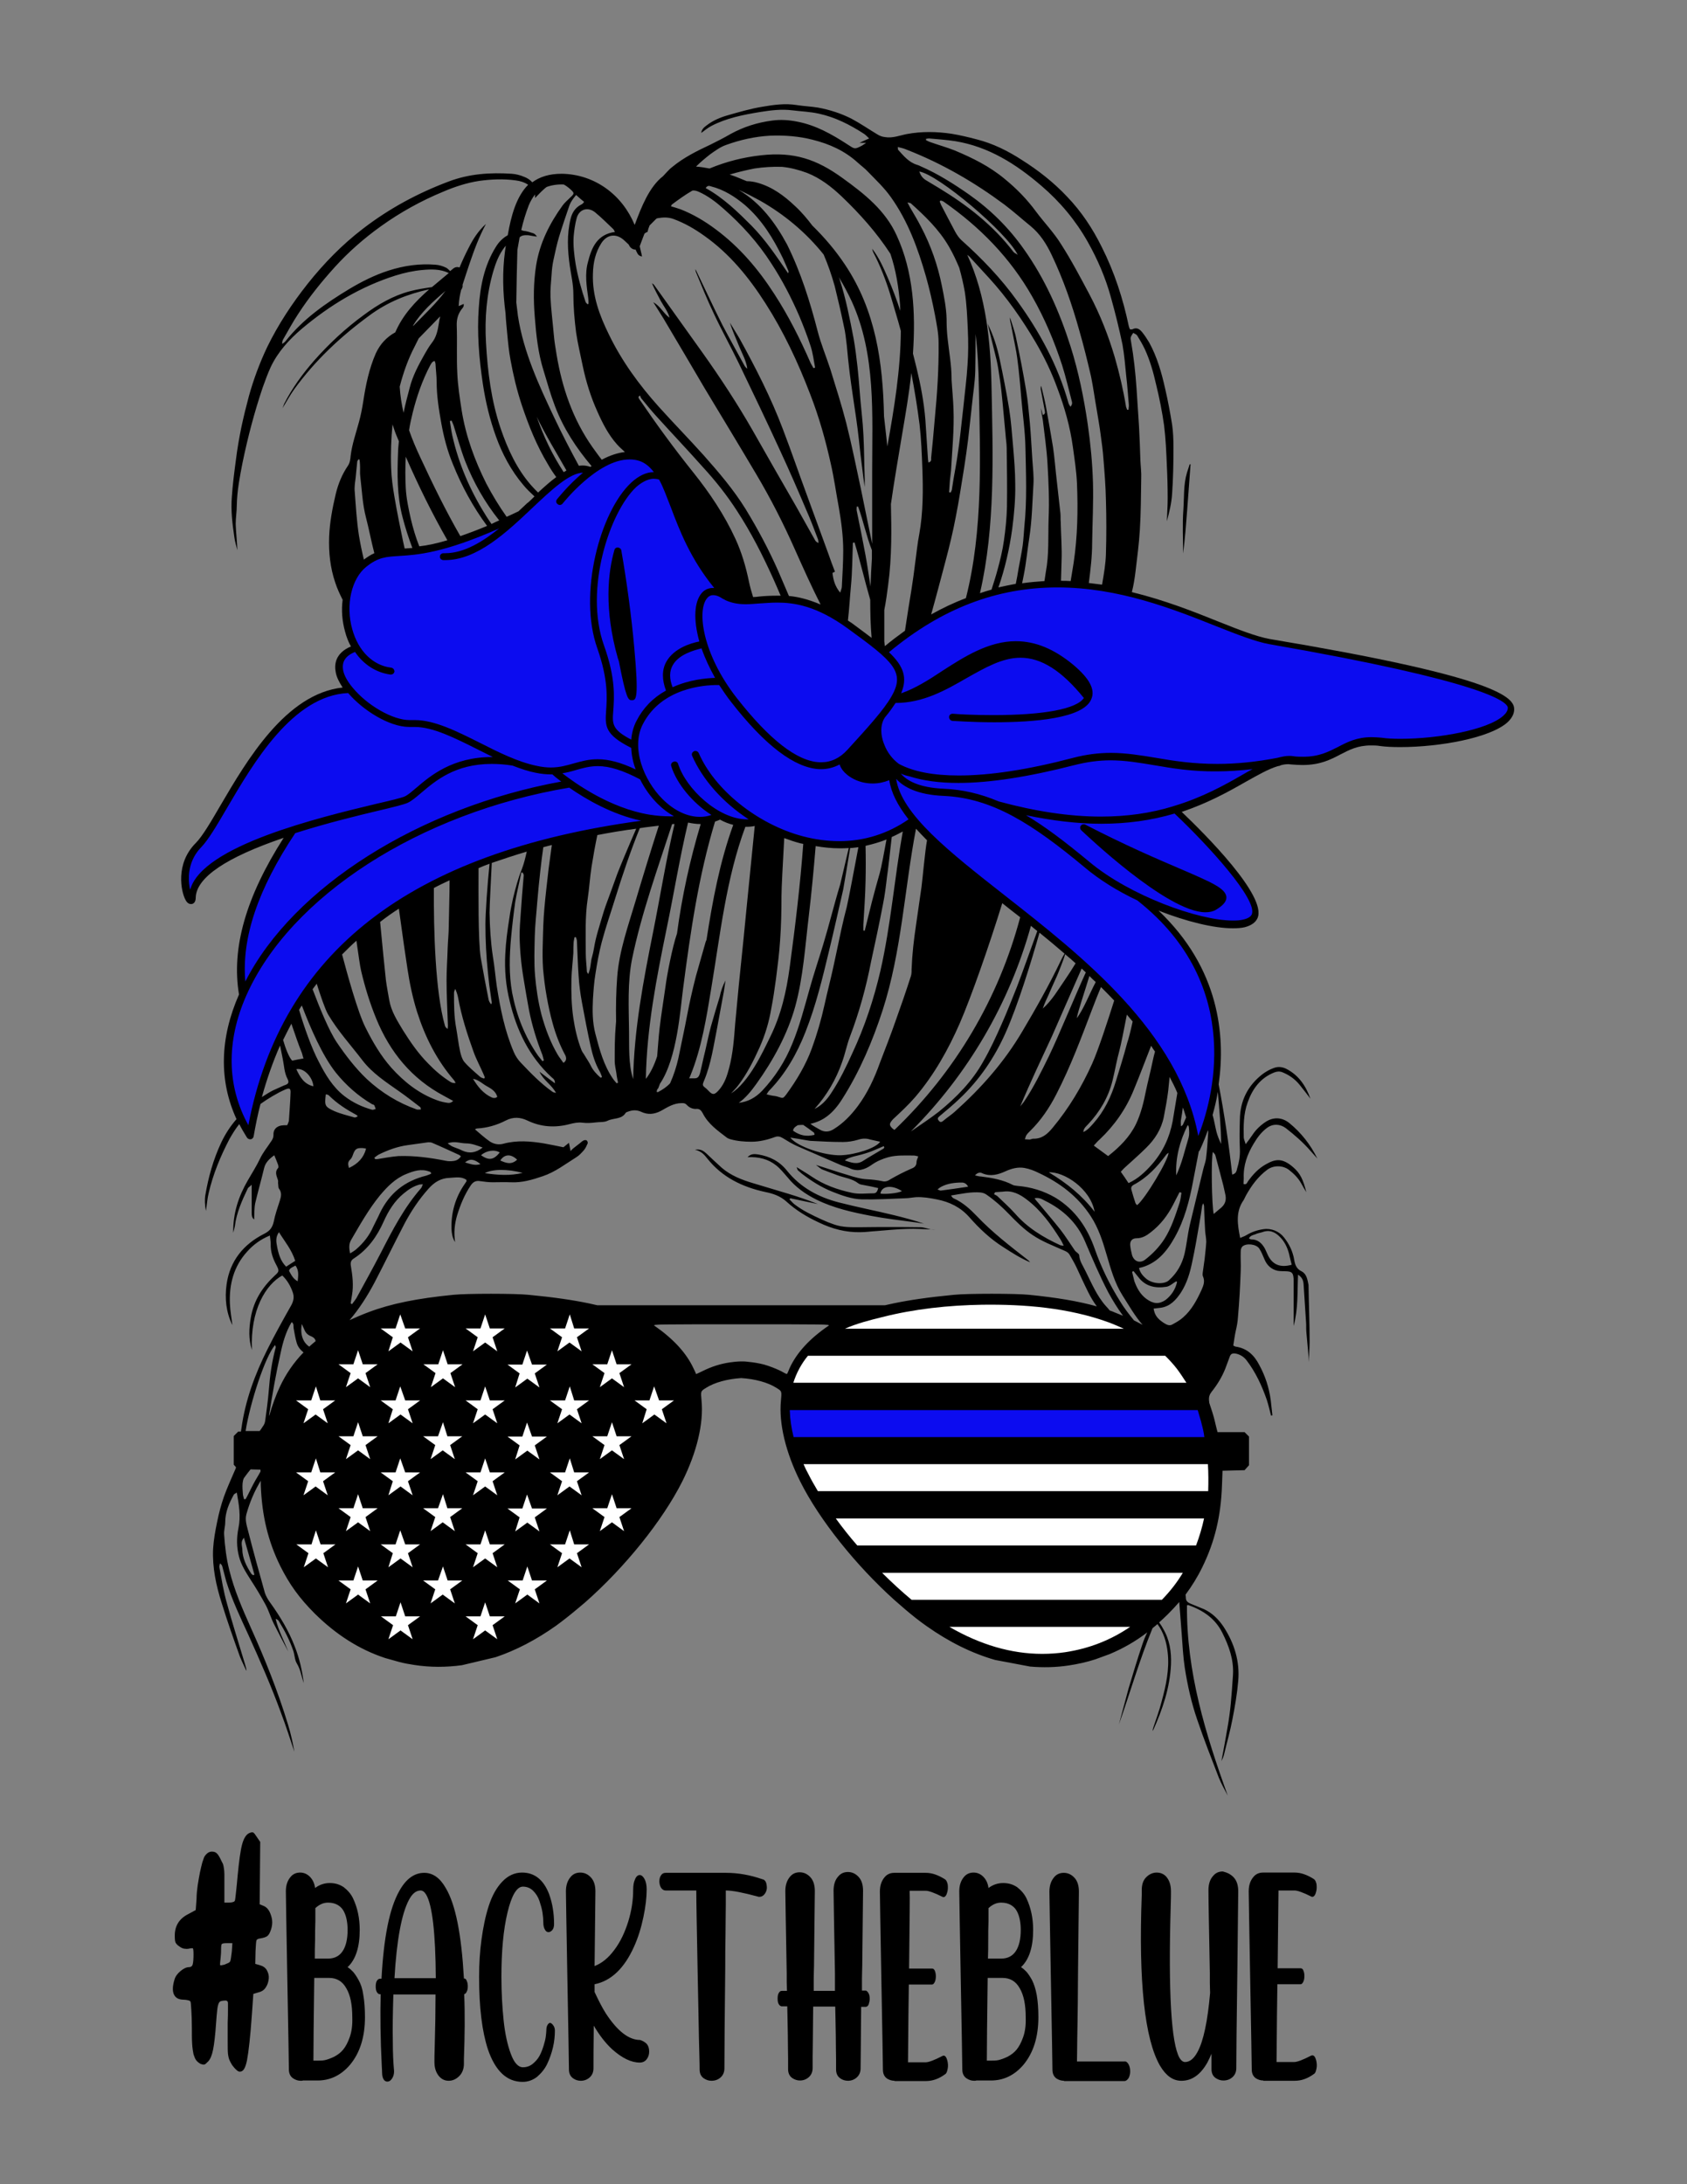 <?xml version="1.0" encoding="utf-8"?>
<!-- Generator: Adobe Illustrator 25.2.0, SVG Export Plug-In . SVG Version: 6.00 Build 0)  -->
<svg version="1.1" id="Layer_1" xmlns="http://www.w3.org/2000/svg" xmlns:xlink="http://www.w3.org/1999/xlink" x="0px" y="0px"
	 viewBox="0 0 612 792" style="enable-background:new 0 0 612 792;" xml:space="preserve">
<rect x="0" y="0" width="612" height="792" fill="#808080" stroke="none"/>
<style type="text/css">
	.st0{fill:#0C0CF0;}
	.st1{fill:#FFFFFF;}
</style>
<path d="M429.2,200.7c0-5.3-0.3-10.7,0.1-16c0.3-4.4,0-9,1.3-13.3c0.3-1,0.7-2.1,1-3.1c0.1,0,0.2,0.1,0.3,0.1
	c-0.4,5.4-0.8,10.8-1.2,16.2C430.3,189.9,429.9,195.3,429.2,200.7z M549.3,257c0.1,1.7-0.8,3.4-2.4,4.9c-6.3,5.7-24.7,9-38.9,9
	c0,0,0,0,0,0c-2.8,0-5.3-0.1-7.4-0.4c-1.1-0.2-2.2-0.2-3.3-0.2c-4.8,0-7.8,1.6-11.1,3.3c-3.6,1.9-7.4,3.8-13.7,3.8
	c-1.3,0-2.6-0.1-4-0.2c-0.3,0-0.7-0.1-1.1-0.1c-0.9,0-1.8,0.1-2.8,0.4c-0.1,0.1-0.3,0.1-0.4,0.2l-0.6,0.1c-3.4,1-7.2,3.2-11.7,5.7
	c-6.1,3.5-13.7,7.7-23.2,10.9c8.2,7.8,31,30.5,27.5,38.5c-0.7,1.6-2.3,2.7-4.6,3.3c-1.2,0.3-2.7,0.4-4.4,0.4
	c-6.8,0-16.7-2.4-26.9-6.4c22.1,21,24.3,45.3,21.8,63c2,10.4,3.8,22.3,4.9,32.7c1.5-0.3,1.6-1.4,1.8-2.2c0.7-2.2,1.1-4.5,1-6.9
	c-0.2-3.7-0.1-7.4,0-11c0.1-6.7,2.9-12.2,8.2-16.3c1.2-0.9,2.6-1.7,4-2.2c1.5-0.6,3-0.5,4.5,0.2c4.6,2.3,7.2,6.2,8.9,10.9
	c-1.3-1.7-2.6-3.4-3.9-5c-1.7-2.1-3.8-3.6-6.3-4.6c-1-0.4-2-0.3-3,0.1c-5,2-7.9,6-9.6,10.9c-1.5,4.1-1.5,8.4-1.4,12.6
	c0,0.7,0.4,1.4,0.7,2.5c1-1.3,1.7-2.3,2.4-3.3c1.3-2,3-3.6,5-4.9c2.7-1.7,5.8-1.6,8.4,0.5c4.3,3.5,7.7,7.8,10.2,12.9
	c-0.8-0.9-1.7-1.9-2.5-2.8c-2.7-3.1-5.7-5.7-8.9-8.2c-2-1.5-4.6-1.8-6.9-0.1c-2.1,1.6-3.5,3.5-4.8,5.7c-2.3,3.8-3.8,7.9-3.6,12.5
	c0,0.7-0.1,1.4-0.1,2.1c1.1,0.4,1.3-0.4,1.6-0.9c1.8-2.5,3.8-4.7,6.5-6.2c3.5-2,6-2.4,10,1.1c2.5,2.2,3.5,4.3,4.7,9
	c-0.8-1.3-1.3-2.2-1.8-3.1c-1.1-2-2.7-3.6-4.5-5c-2.1-1.6-5.4-1.8-7.8-0.1c-3.4,2.5-5.8,5.8-7.8,9.4c-0.3,0.5-0.5,1.1-0.8,1.6
	c-3,4.2-2.3,8.8-1.3,13.8c0.8-0.4,1.6-0.6,2.2-1c2-1.2,4.1-1.9,6.3-2.2c2.8-0.4,5.7,0.8,7.4,3c1.9,2.4,3.2,5.1,3.7,8.1
	c0.3,1.8,0.8,3.3,2.7,4.2c1.9,1,2.1,3.1,2.5,4.9c0,0,0,0,0,0.1c0.1,6.9,0.4,13.8,0.4,20.7c0,2.4-0.3,4.8-0.2,7.2
	c-0.3-3.7-0.7-7.3-1-11c-0.1-1.2,0-2.4-0.1-3.5c-0.3-4.6-0.6-9.2-0.9-13.8c-0.1-1.3-0.5-2.4-2-3.4c-0.3,6.3,0.1,12.3-1.6,18.6
	c0-5.8,0-11.1,0-16.4c0-0.5,0-1-0.1-1.5c-0.2-1.4-0.8-1.8-2.2-1.9c-1.2-0.1-2.4,0-3.5-0.2c-2.3-0.5-3.9-2-4.8-4.2
	c-0.6-1.4-1.1-2.7-1.9-3.9c-1.1-1.6-4.7-2-6.1-0.7c-0.4,0.4-0.6,1.1-0.6,1.7c-0.1,2.4,0.1,4.7,0,7.1c-0.2,5.6-0.5,11.2-1,16.8
	c-0.1,1.7-0.4,3.3-0.8,5c-0.4,1.8-0.6,3.5-0.9,5.3c0.4,0.2,0.7,0.4,0.9,0.4c4.1,0.6,6.7,3.1,8.5,6.6c2.2,4,3.6,8.3,4.2,12.9
	c0.2,1.8,0.4,3.6,0.6,5.4c-0.2,0-0.3,0.1-0.5,0.1c-0.5-1.9-0.9-3.7-1.5-5.6c-1.8-5.2-4.1-10.2-7.5-14.6c-1-1.2-2.3-2-3.9-2.3
	c-1.3-0.2-1.8,0.3-2.1,1.2c-0.5,1.4-1.1,2.9-1.6,4.3c-1.2,3-2.9,5.8-4.9,8.3c-0.8,1-1.1,1.9-1,3.2c0,0.3,0.1,0.6,0.1,0.9
	c0.8,2.4,1.6,4.8,2,6.6c0.2,1,0.6,2.4,0.7,2.9l0.3,1.1h4.9h4.9l0.8,0.8l0.8,0.8v5.2v5.2l-0.8,0.9l-0.8,0.9l-4,0.1l-4,0.1l-0.2,5.4
	c-0.4,11.1-2.6,20.3-7.1,29.5c-1.8,3.7-3.8,6.9-6.1,10c0,0.4,0.1,0.8,0.1,1.2c0,1.2,0.8,1.7,1.7,2.1c1.6,0.7,3.3,1.3,4.9,2
	c3,1.4,5.3,3.7,7.1,6.4c3.9,6,5.9,12.5,5.3,19.6c-0.4,4.7-1.2,9.3-2.1,13.9c-0.8,4.2-2,8.4-3,12.6c-0.2,0.9-0.6,1.8-1,2.6
	c0.8-4.2,1.6-8.5,2.3-12.7c0.4-2.2,0.9-5.9,1.1-8.2c0.3-3.5,0.6-7,0.8-10.5c0.3-5.5-1.5-10.4-3.9-15.2c-2.6-5.2-7-8.1-12.3-10
	c-0.1,0-0.3,0-0.5,0.1c-0.2,24.1,6.7,46.6,14.8,69c-1.1-2.1-2.3-4.2-3.2-6.4c-2.7-7-5.5-14.1-7.9-21.2c-2.1-6.1-3.5-12.4-4.5-18.8
	c-0.6-4-0.8-8-1.1-12.1c-0.3-3.9-0.6-7.7-0.9-11.7c-1.3,1.5-2.6,2.9-4.1,4.4c-1.1,1.1-2.2,2.1-3.2,3c0.5,0.7,1,1.4,1.4,2.2
	c2.4,4,3.1,8.4,2.9,13.1c-0.4,8.4-3,16.1-6.6,24.1c0-0.6,0-0.8,0.1-0.9c0-0.1,0.1-0.3,0.1-0.4c1-3.1,2.2-6.2,3-9.4
	c1.6-5.8,2.9-11.8,2.2-17.8c-0.4-3.8-1.5-7.3-3.7-10.3c-0.6,0.5-1.2,1-1.8,1.5c-4.7,11.4-8.1,23.3-12.2,34.9c1.2-4.3,2.3-8.7,3.5-13
	c1.6-5.3,3.2-10.7,5-16c0.5-1.5,1.1-3,1.8-4.4c-4.3,3.3-8.9,5.9-13.7,7.9l-5.2,1.9c-3.1,1-6.3,1.7-9.6,2.2c-4.6,0.7-9.3,0.8-14,0.4
	l-12.7-2.4c-8.4-2.4-16.7-6.5-24.9-12.3c-2.6-1.8-5.2-3.9-7.8-6.1l-3.8-3.3c-13.9-12.5-27.2-29-34.2-43c-5.3-10.6-7.8-21.1-7-29.3
	c0.3-3.5,0.4-3.4-1.7-4.7c-3-1.9-7.7-3.2-12.7-3.5c-5,0.3-9.7,1.6-12.7,3.5c-2.1,1.3-2,1.2-1.7,4.7c0.8,8.2-1.7,18.7-7,29.3
	c-7.2,14.3-20.9,31.2-35.2,43.8l-2.5,2.1c-2.7,2.3-5.5,4.5-8.1,6.4c-7.2,5.1-14.5,8.9-21.9,11.4l-12.2,2.9
	c-5.8,0.8-11.7,0.8-17.4-0.1c-1.9-0.3-3.7-0.6-5.5-1.1l-5-1.4c-9.4-3.1-17.8-8.5-25.5-16.1c-5.6-5.6-9.2-10.6-12.5-17.2
	c-4.5-9.1-6.7-18.4-7.1-29.5l0-1.5c-2.3,3.8-4,7.8-5.2,12.1c-0.6,2.1,0.1,4.1,0.6,6.1c1.9,7.5,4,15,6.1,22.5
	c0.4,1.2,1.1,2.4,1.9,3.5c3.6,5,6.8,10.3,9,16.1c1.6,4.1,2.6,8.4,3.2,13.1c-0.9-2.6-1.2-5-2.5-7.1c-0.8-1.3-0.8-3.1-1.3-4.6
	c-1.3-3.8-3.1-7.3-5.2-10.7c-0.2-0.4-0.6-0.7-1.2-0.9c1,4.2,3,7.9,4.6,11.9c-1.8-3.4-3.6-6.8-5.3-10.2c-1.1-2.2-1.8-4.7-3-6.9
	c-1.7-3.1-3.5-6.1-5.4-9c-1.7-2.7-3.4-5.3-4.2-8.4c-0.9-3.4-0.9-6.9-0.2-10.3c0.9-4.3,0.2-8.4-0.6-12.9c-0.5,0.4-1,0.5-1.1,0.8
	c-1.7,3.1-3.1,6.3-3.1,10c0,1.5-0.5,2.9-0.4,4.4c0.3,4.4,0.8,8.7,1.9,13c1.8,7.2,4.7,13.9,7.7,20.6c5.2,11.5,9.9,23.2,13.6,35.4
	c1,3.2,1.7,6.5,2.3,9.8c-1.6-4.7-3.1-9.5-4.9-14.2c-3.5-9.6-7.6-18.9-11.8-28.2c-2.9-6.3-5.9-12.6-8-19.3c-0.5-1.8-0.9-3.5-1.4-5.3
	c-0.1-0.5-0.3-0.9-0.9-1.3c-0.1,0.5-0.3,1-0.2,1.5c0.8,4.3,1.5,8.7,2.7,12.9c2,7.4,4.4,14.8,6.6,22.2c0.2,0.8,0.5,1.5,0.5,2.4
	c-0.8-1.8-1.7-3.5-2.4-5.3c-2.3-6.4-4.6-12.9-6.6-19.4c-2-6.3-3.4-12.8-3.1-19.5c0.2-3.3,0.8-6.7,1.5-10c0.6-3,1.4-6,2.4-8.9
	c1.2-3.4,2.8-6.8,4.2-10.1c0.1-0.2,0.2-0.4,0.2-0.7l0,0l-0.8-0.9v-5.2v-5.2l0.8-0.8l0.8-0.8h1c0.1-0.4,0.1-0.9,0.2-1.3
	c1.4-10.1,4.9-19.5,9.4-28.5c2.7-5.4,5.6-10.6,8.6-15.9c0.9-1.6,1.2-3.1,0.6-4.8c-0.8-2.3-2-4.4-3.8-6.1c-5.9,3.2-11.7,12.5-11,27
	c-1.3-4-1.1-7.8-0.4-11.8c1.1-6.3,4.3-11.1,8.8-15.3c1.5-1.3,1.5-1.7,0.5-3.6c-1.3-2.4-2.2-4.9-2.1-7.8c0-0.9-0.2-1.8-0.3-3
	c-3.4,1.4-6.1,3.4-8.3,5.9c-4.8,5.3-6.5,11.8-6.2,18.8c0.1,2.6,0.6,5.2,0.9,7.8c-2.3-4.7-2.8-9.7-2.1-14.8
	c1.2-8.5,6.1-14.5,13.6-18.3c2-1,3-2.2,3.5-4.4c0.5-2.6,1.4-5.1,2.2-7.6c0.5-1.5,0.8-3-0.3-4.4c-0.3-0.4-0.2-1.1-0.3-1.7
	c-0.1-0.5,0.1-1.1-0.1-1.5c-0.5-1.5-1.2-2.9,0.1-4.3c0.2-0.2,0.1-0.7,0-1.1c-0.4-1.1-0.9-2.3-1.4-3.5c-1.8,1.3-3.2,2.6-3.7,4.7
	c-1,4.2-2.2,8.4-3.2,12.6c-0.4,1.9-0.3,3.9-0.4,6c-0.9-0.7-0.9-1.6-0.9-2.5c0-2.6,0-5.2,0-7.7c0-0.6,0-1.3,0-2.4
	c-0.7,0.7-1.2,0.9-1.4,1.3c-2.1,4.4-4.1,8.8-4.7,13.7c-0.1,0.6-0.3,1.3-0.6,2.4c-0.1-7.2,2-13.3,5.3-19c1.5-2.6,3.1-5.1,4.4-7.8
	c1-2.2,2.6-4.1,3.9-6.1c0.6-0.8,1-1.5,1-2.6c-0.1-1.9,1.1-3.1,2.9-3.4c0.6-0.1,1.3-0.1,2.1-0.1c0.2-0.5,0.5-1.1,0.6-1.6
	c0.2-3.4,0.5-6.7,0.6-10.1c0.1-1.7-0.4-1.9-2-1.2c-2.8,1.2-6.4,3.4-8.9,5.2c-1,3.8-1.8,7.8-2.5,11.8c-0.1,0.5-0.5,0.9-1,1
	c-0.1,0-0.2,0-0.3,0c-0.4,0-0.8-0.2-1.1-0.6c-1-1.6-2-3.3-2.8-4.9c-1.3,1.6-2.4,3.4-3.5,5.3c-3.3,6.3-6,12.8-7.6,19.7
	c-0.5,2-0.6,4-1,6.5c-0.4-2.2-0.5-4.1-0.2-5.8c1.1-6.5,2.9-12.9,5.7-18.9c1.5-3.2,3.4-6.1,5.6-8.6c-6.4-13.9-6.1-29.3,0.9-45.2
	c-2.8-16.8,2.5-35.4,16.2-56.8c-20.9,7.1-31.7,14.4-31.9,21.7c0,1.3-0.5,2.1-1.4,2.3c-0.1,0-0.3,0-0.4,0c-0.7,0-1.4-0.5-1.9-1.5
	c-1.6-2.9-3.8-13.1,3.7-20.6c2.4-2.4,5.5-7.7,9-13.7c9.5-16.2,23.7-40.5,44.3-42.7c-1.3-2-2.2-3.8-2.5-5.5c-0.6-3-0.1-7,5.5-9.4
	c-0.9-1.6-1.6-3.4-2.1-5.3c-1.1-3.9-1.4-7.9-0.9-11.6c-1-2-2-4.1-2.7-6.3c-1.8-5.3-2.4-10.9-2.2-16.5c0.2-5.3,1.2-10.5,2.4-15.6
	c0.9-3.7,2.3-7.1,4.4-10.2c0.7-1,0.9-2.3,1-3.6c0.5-4.2,1.9-8.1,3-12.2c0.7-2.5,1.2-5.1,1.6-7.7c0.9-5.9,2.1-11.7,4.5-17.2
	c1.6-3.5,4-6,7.1-7.7c2.7-6.3,7.2-11.1,12.3-15.6c-7.8,1.7-15.1,4.6-21.7,9.5c-10.4,7.6-19.7,16.3-27.3,26.8
	c-1.5,2.1-2.8,4.5-4.2,6.8c0.2-0.6,0.4-1.1,0.6-1.6c2.9-5.7,6.7-10.9,10.9-15.7c5.4-6.1,11.4-11.7,18-16.5c5.1-3.8,10.6-7,16.7-8.6
	c2.6-0.7,5.3-1.1,8-1.5c2-1.7,4.1-3.4,6.1-5.1c-3.1-1.5-6.4-1.4-9.6-1.1c-3.3,0.3-6.5,1-9.7,2c-12.7,4-23.9,10.8-34,19.3
	c-4.6,3.9-8.7,8.4-11.3,13.9c-1.1,2.4-2,4.9-2.9,7.4c-3,8.9-5.4,18-7.3,27.2c-1,5.1-2,10.2-2.1,15.5c0,2.3-0.4,4.5-0.4,6.8
	c0.1,3.1,0.5,6.3,0.6,9.5c-0.4-1.6-0.9-3.2-1.1-4.8c-0.7-4.8-1.3-9.6-0.9-14.5c0.3-4.5,0.9-9.1,1.5-13.6c0.5-4,1.2-8,2-11.9
	c0.8-3.7,1.7-7.4,2.7-11.1c1.7-6.1,3.9-12,6.6-17.7c4-8.2,9-15.8,14.7-23c5.9-7.4,12.5-14.2,20.1-20c9.5-7.3,19.9-12.9,31.1-17.1
	c7.4-2.8,15-3.3,22.8-2.8c1.5,0.1,3.1,0.5,4.5,1.1c1.1,0.4,2.2,1.1,3,2c2.7-2,6.2-3.1,10.7-3.1c12.1,0.2,22,7.8,26.4,18.5
	c0,0,0-0.1,0.1-0.1c2.4-6.4,5.2-13.6,10.2-17.5c1-1,2.2-2.5,3.3-3.3c4.2-3.5,9.1-5.9,14-8.2c2.4-1.2,4.8-2.4,7.2-3.8
	c4.7-2.6,9.8-4.2,15.2-4.9c3-0.4,6-0.2,9,0.4c6.8,1.3,12.6,4.6,18.3,8.3c2.6,1.7,2.5,1.8,5.2,0.4c0.4-0.2,0.7-0.5,1.5-1
	c-1.2,0-1.8,0-2.4,0c1-0.5,2.1-1,3.5-1.6c-0.8-0.8-1.3-1.3-1.9-1.7c-5.1-3.3-10.4-6-16.4-7.3c-3.2-0.7-6.4-0.8-9.6-1.2
	c-3.9-0.5-7.8,0-11.6,0.6c-6.1,1-12.3,2.2-17.8,5.1c-1.3,0.7-2.4,1.6-3.6,2.5c0.1-1.2,0.9-2,1.9-2.7c2.3-1.8,4.9-2.9,7.7-3.7
	c4.2-1.2,8.3-2.4,12.6-3.1c4.1-0.7,8.2-1.3,12.5-0.6c2.5,0.4,5.1,0.5,7.6,0.9c4.3,0.8,8.4,2.1,12.3,4.1c3.2,1.7,6.2,3.8,9.4,5.7
	c0.8,0.5,1.7,0.8,2.6,0.9c2.8,0.5,5.4-0.6,8-1.1c5.4-1,10.8-0.9,16.2-0.1c3,0.5,6,1.2,9,2c6,1.5,11.4,4.2,16.5,7.5
	c6,3.8,11.5,8.1,16.4,13.3c5.2,5.4,9.3,11.6,12.6,18.3c4.6,9.1,7.7,18.7,9.8,28.7c0.1,0.3,0.2,0.7,0.4,1.1c0.3,0,0.7,0.1,0.9,0
	c1.5-0.8,2.6-0.1,3.5,1c1,1.2,1.8,2.5,2.6,3.8c2.9,5.3,4.5,11,5.8,16.8c1,4.3,1.8,8.6,2.5,12.9c0.4,2.7,0.5,5.6,0.5,8.4
	c0,5.6-0.1,11.2-0.5,16.8c-0.2,3.3-1,6.6-1.9,9.9c0.1-2.8,0.3-5.6,0.3-8.3c0-4-0.1-7.9-0.3-11.9c-0.2-4.8-0.4-9.7-1-14.5
	c-0.7-5-1.7-10-2.9-14.9c-1-4.4-2.2-8.7-4.1-12.8c-0.8-1.7-1.8-3.4-2.8-5c-0.3-0.4-0.9-0.6-1.4-0.9c-0.3,0.5-0.7,1-0.9,1.6
	c-0.1,0.5,0,1,0.1,1.5c1,5.6,1.6,11.3,2,17c0.3,4.6,0.6,9.2,0.9,13.8c0.2,4.1,0.4,8.2,0.5,12.3c0.1,2.2,0.4,4.4,0.3,6.6
	c-0.1,6.2-0.1,12.5-0.5,18.7c-0.3,5.1-1,10.2-1.6,15.3c-0.3,2.4-0.7,4.9-1.3,7.2c11.9,2.9,22.5,7.1,31.2,10.6
	c7.5,3,13.9,5.5,18.8,6.4C539,244.8,549.2,252.1,549.3,257z M453.1,449c0.1,0.1,0.2,0.2,0.2,0.2c0.2,0.1,0.4,0.2,0.6,0.2
	c2.4,0,3.9,1.4,5,3.4c0.4,0.8,0.7,1.6,1.1,2.4c1.6,3.3,4.4,4.6,8.6,3.4c-0.4-1.4-0.7-2.8-1-4.1c-0.6-2.2-1.6-4.3-3.2-5.9
	c-1.8-1.9-3.9-2.8-6.5-1.8c-0.6,0.2-1.3,0.3-1.9,0.5C455.1,447.8,453.7,447.8,453.1,449z M162.3,195.9c-5.6-9.8-10.6-20-15.1-30.3
	c-0.2,3.8-0.2,7.6,0,11.4c0.2,3.7,1,7.4,1.8,11c0.8,3.4,1.8,6.8,3.1,10.1C154.9,197.8,158.3,197.1,162.3,195.9z M183.2,91.1
	c0.1-0.7,0.2-1.3,0.3-2c-0.2,0.2-0.3,0.4-0.5,0.6c-2,2.6-3.1,5.5-4,8.5c-2.5,8.5-3.2,17.2-2.7,26c0.6,10.6,1.9,21,5.3,31.1
	c2.6,7.6,5.9,14.8,11.2,20.8c0.8,0.9,1.6,1.7,2.4,2.5c2.3-2.1,4.5-4.1,6.6-5.6c-1.1-1.5-2.1-3-3-4.6c-4.1-6.8-7-14-9.5-21.5
	c-1.8-5.4-3.1-10.9-4.1-16.4c-0.6-3.2-0.9-6.4-1.2-9.6c-0.2-2.4-0.5-4.9-0.6-7.3C182.4,106.1,182.2,98.6,183.2,91.1z M204.5,171.2
	c0.3-0.2,0.7-0.4,1-0.6c-3.7-6.6-7.6-12.8-10.8-19.5C197.2,158.3,200.4,165,204.5,171.2z M316.4,90.2c2.5,3.2,4.1,6.9,5.7,10.6
	c1.7,3.9,3.2,7.9,4.5,11.9c0-0.8-0.1-1.6-0.1-2.4C326,104.1,325,97.8,323,92c-5-7.7-11.1-14.5-17.7-20.8c-3.7-3.5-7.7-6.6-12.5-8.5
	c-3-1.1-6-1.9-9.1-2.2c-3.4-0.1-6.7,0.1-10,0.6c-3,0.6-6,1.3-9,2.2c0.3,0.1,0.6,0.2,0.9,0.3c1.8,0.6,3.5,1.4,5.3,2.1
	c1.3,0,2.7,0.2,4,0.6c5.3,1.5,9.6,4.7,13.5,8.4c2.4,2.2,4.4,4.6,6.3,7.1c4.4,4.3,8.4,9,11.8,14.1c11.2,16.7,13.8,35.5,14.2,55.1
	c0.3,2.4,0.5,4.7,0.8,7.1c0.1,1.3,0.3,2.5,0.4,3.8c2.5-13.9,4.8-27.9,4.9-41.9c-1.2-4.5-2.6-8.9-3.9-13.4
	c-1.6-5.2-3.6-10.3-6.1-15.1C316.6,91.1,316.5,90.7,316.4,90.2z M436.3,461.6c0.2-1.7,0.5-3.3,0.7-5c0.2-2.1,0.5-4.2,0.6-6.3
	c0-1.3-0.3-2.6-0.4-3.9c-0.2-3-0.3-6-0.4-9c0-0.3-0.1-0.5-0.3-1.1c-0.2,0.5-0.4,0.8-0.4,1c-0.3,2.1-0.6,4.2-1,6.3
	c-0.8,4.7-1.6,9.4-2.6,14c-0.8,3.9-1.9,7.7-4.1,11.1c-1.8,2.7-3.9,5-7.3,5.5c-0.9,0.1-1.7,0.2-2.6,0.3c0.4,2.4,1.4,3.7,3.7,5.2
	c1.1,0.7,2.1,1.2,3.2,0.5c1.3-0.7,2.7-1.5,3.8-2.5c3.1-2.7,5-6.3,6.7-10c0.7-1.6,1.3-3.1,0.5-4.9
	C436.2,462.4,436.3,461.9,436.3,461.6z M263.2,355.5c-0.2,1.3-0.4,2.7-0.6,4c-0.8,4.3-1.6,8.7-2.4,13c-1.3,6.5-2.2,13.2-4.8,19.4
	c-0.7,1.7-0.6,1.7,0.9,2.9c0.2,0.2,0.5,0.5,0.7,0.7c1.5,1.6,2.2,1.7,4.1-0.6c1.8-2.2,2.7-4.9,3.4-7.6c1.4-5.3,1.8-10.7,2.2-16.1
	c0.4-4.6,0.9-9.2,1.3-13.8c0.6-5.5,1.1-11.1,1.7-16.6c0.4-3.7,0.7-7.5,1.1-11.2c0.3-2.8,2.1-20.9,3-30.1c-0.9,0.2-1.9,0.3-2.8,0.3
	c-0.2,0-0.4,0-0.6,0c-7,18.8-9.1,39-12.4,58.7c-1.7,10.4-3.5,21.6-7.5,31.4c-0.2,0.4-0.3,0.8-0.5,1.1c0.7,0,1.4,0,2.1,0
	c1.1,0,1.5-0.8,1.8-1.7c0.7-2.7,1.2-5.4,1.9-8.1c0.7-3,1.3-6,2.1-9c1-3.6,2.1-7.2,3.2-10.8C261.5,359.4,262.2,357.4,263.2,355.5z
	 M223.9,354.3c0.7-9.5,4-18.6,6.7-27.7c2.7-9.1,5.5-18.2,8.4-27.2c-2.3,0.3-4.6,0.5-6.9,0.9c-3.4,8.4-6.3,17-9,25.7
	c-1.6,5.2-3.4,10.3-4.8,15.6c-1,3.8-1.7,7.7-2.3,11.6c-0.5,3-0.7,6.1-0.9,9.1c-0.2,4.2-0.2,8.4,0.9,12.6c1.5,5.7,3,11.4,6.4,16.3
	c0.4,0.6,0.9,1.1,1.3,1.6c0.2-0.1,0.3-0.1,0.5-0.2c-0.2-1.2-0.5-2.3-0.6-3.5c-0.2-1.4-0.6-2.9-0.6-4.3c0-4.4,0-8.8,0.4-13.2
	c0-0.4,0.1-0.8,0.1-1.2C223.4,364.9,223.5,359.6,223.9,354.3z M175.9,425.4c4.7,0.7,9.2,1,13.7-0.1
	C184.1,423.8,178.4,423.9,175.9,425.4z M187.6,420.5c-2.4-2.3-4.7-1.9-6.1,0.3C183.5,421.7,185.5,422.5,187.6,420.5z M181.3,417.9
	c-1.9-1.2-4.9-0.7-6.8,1C177.4,420.9,179.1,420.6,181.3,417.9z M175.1,416.1c-2-0.7-3.9-1.5-6-1.5c-2.1,0-4.2-1-6.7,0
	c0.8,0.5,1.3,1,1.9,1.2c1.1,0.5,2.3,0.8,3.4,1.4C170.3,418.4,172.7,418,175.1,416.1z M168.7,421.5c1.8,0.5,3.6,1.3,5.6,0.6
	C172.1,420.3,170.5,420,168.7,421.5z M127.7,469.6c-0.2,1-0.3,2-0.5,3c0.2,0.1,0.3,0.2,0.5,0.3c0.5-0.7,1.1-1.4,1.6-2.2
	c3-5.5,6-10.9,8.9-16.5c4.2-8.2,8.4-16.3,14.5-23.3c0.3-0.3,0.4-0.8,0.7-1.5c-0.6,0.1-0.9,0.1-1.1,0.1c-2.3,0.6-4.1,1.8-5.9,3.3
	c-3.3,2.7-5.5,6.3-7.2,10.1c-2.4,5.4-5.7,10.1-10.8,13.4c-1.2,0.7-1.3,1.7-1.1,2.8C127.9,462.6,128.3,466.1,127.7,469.6z
	 M154.6,426.3c0.7-0.2,1.3-0.5,1.8-0.7c-0.1-0.4-0.1-0.5-0.1-0.5c-0.2-0.1-0.4-0.3-0.6-0.3c-2.9-1.1-5.6-0.2-8.3,0.9
	c-4,1.6-6.9,4.6-9.6,7.8c-4,4.9-7.1,10.4-10.3,15.9c-1,1.6-0.9,3.1-0.5,5.1c0.8-0.5,1.5-0.9,2.1-1.4c2.7-2.3,4.9-5.1,6.3-8.3
	c0.8-1.7,1.7-3.3,2.4-4.9C141.3,432.6,146.9,428.2,154.6,426.3z M121.3,402.9c2.3,1,4.9,1.6,7.3,2.3c0.3,0.1,0.6-0.2,1.1-0.3
	c-0.1-0.4-0.1-0.5-0.2-0.5c-3.7-2-7.2-4.2-10.2-7.2c-0.3-0.3-0.7-0.3-1.1-0.4C117.7,400.9,117.8,401.3,121.3,402.9z M126.6,423.5
	c3.3-1.5,5.4-3.8,6.2-7c-0.5-0.1-0.9-0.2-1.2-0.2c-2.3-0.1-2.8,0.3-3.6,2.5c-0.2,0.6-0.5,1.3-1,1.7
	C126,421.5,126.3,422.4,126.6,423.5z M161.7,420.9c0.9,0.2,1.8,0.2,2.6,0.1c1.2-0.1,2.2-0.6,2.9-1.7c-0.2-0.2-0.4-0.4-0.6-0.5
	c-3.3-1.5-6.5-3-9.8-4.4c-0.4-0.2-1-0.2-1.5-0.2c-2.4,0.3-4.8,0.7-7.2,1c-3.8,0.5-7.4,1.8-10.8,3.5c-0.5,0.3-1,0.7-1.5,1.1
	c0.1,0.2,0.2,0.3,0.3,0.5c0.3,0,0.6,0,0.8,0c2.5-0.4,5.1-0.9,7.6-1.1C150.4,419,156.1,419.8,161.7,420.9z M162,355.3
	c0-3.8,0.3-7.6,0.4-11.5c0.1-2.7,0.4-5.4,0.4-8.1c0-1.7,0.3-11.4,0.3-16.5c-1.9,0.9-3.9,1.8-5.7,2.8c-0.1,15.5,0.5,37.6,4,49.9
	c0.1,0.4,0.4,0.8,1,1.2c0-0.4,0.1-0.8,0.1-1.1C162.3,366.5,162,360.9,162,355.3z M151.3,366.9c-1.6-5.1-2.7-10.4-3.5-15.7
	c-0.5-3.1-1.9-12.9-3.1-21.7c-2.4,1.5-4.6,3.1-6.8,4.8c0.7,7.4,1.7,17.7,2.1,21.1c0.3,2.4,0.8,4.8,1.2,7.2c0.7,4.1,2.9,7.5,5,11
	c2.7,4.3,5.6,8.5,9.2,12.1c2.4,2.5,5,4.7,8,6.6c0.5,0.3,1.1,0.5,1.9,0.4c-0.2-0.3-0.3-0.6-0.5-0.9
	C158.4,384.4,154.2,376,151.3,366.9z M173.6,315.9c0,6.2-0.2,25.3,0.8,31.4c0.9,5,1.8,9.9,2.8,14.9c0.1,0.7,0.4,1.3,1,2
	c0.1-0.2,0.2-0.5,0.2-0.7c-0.3-2.1-0.6-4.2-0.9-6.3c-0.2-1.5-0.3-3.1-0.5-4.6c-0.6-5.8-0.9-11.6-0.9-17.4c0-4,0.7-14.4,1.5-22
	c-1.4,0.5-2.7,1-4,1.6C173.6,315.2,173.6,315.6,173.6,315.9z M171.8,381.4c-2.3-6.4-4.4-12.9-5.6-19.6c-0.2-1.1-0.6-2.2-1-3.2
	c-0.4,0.6-0.5,1.1-0.5,1.5c0,4.3,0,8.5,0.8,12.7c0.5,2.8,0.8,5.6,1.4,8.4c0.3,1.3,0.7,2.8,1.5,3.8c1.7,2,3.8,3.7,5.7,5.4
	c0.4,0.4,1,0.5,1.5,0.7c0.1-0.1,0.2-0.3,0.3-0.4c-0.2-0.4-0.3-0.8-0.5-1.2C174.3,386.9,172.8,384.2,171.8,381.4z M136.5,369.4
	c-2.3-5.6-4.1-11.4-5.5-17.4c-0.4-1.6-1-6.1-1.7-10.9c-1.8,1.6-3.5,3.3-5.2,5c1.8,6.8,5.7,21,8.5,26.5c2.6,5.2,5.5,10.2,9.4,14.6
	c4.6,5.1,9.9,9.3,16.4,11.7c1.3,0.5,2.6,0.8,4,1c0.6,0.1,1.3,0,2-0.7c-1.2-0.7-2.3-1.2-3.3-1.8C149.4,391.2,141.5,381.6,136.5,369.4
	z M119,367.8c-1.1-1.9-2.8-7-4.1-11.1c-0.5,0.7-1,1.3-1.5,2c2.5,6.6,5.9,15,8.8,19.3c3.2,4.7,6.7,9.3,10.9,13.3
	c5.3,4.9,11.3,8.6,18.1,11c0.4,0.1,0.9,0,1.5,0c-0.1-0.4-0.1-0.7-0.2-0.8c-2.5-1.9-5-3.9-7.6-5.7c-4.8-3.4-9.8-6.6-13.4-11.3
	C127.3,379,122.6,373.9,119,367.8z M171.6,391.2c1.7,2.8,3.7,5.3,6.7,6.7c0.7,0.3,1.4,0.4,2.1-0.2c-0.6-2.1-2.3-3-3.9-3.9
	C174.9,392.9,173.6,391.5,171.6,391.2z M186.4,381.5c0.6,1.4,1.5,2.8,2.6,3.9c3.5,3.7,7.1,7.4,11.3,10.4c0.4,0.3,0.8,0.4,1.4,0.5
	c-1.5-2.9-4.6-4.6-6-7.7c1.8,1.4,3.6,2.7,5.6,4.2c0.1-1.2-0.6-1.7-1.1-2.1c-8.2-7.5-12.8-17.1-15.3-27.7c-1.4-5.6-1.9-11.3-1.6-17
	c0.2-4.4,0.8-8.8,1.5-13.2c0.3-2.3,0.8-4.7,1.3-7c0.9-3.6,1.8-7.2,3.2-10.6c0.8-2.1,1.3-4.2,1.8-6.4c-4.4,1.3-8.6,2.7-12.7,4.1
	c-0.3,6.6-0.8,15.3-0.8,18.1c0.1,5.3,0.4,10.5,1.2,15.8c0.6,3.5,0.9,7.1,1.4,10.7C181.5,365.7,183.1,373.8,186.4,381.5z
	 M188.9,331.4c0.3-4.7,0.7-9.4,1.1-14c0-0.3-0.2-0.7-0.4-1c-0.2,0-0.3,0-0.5,0c-0.7,3.6-1.6,7.1-2.2,10.7c-0.6,4.3-1.1,8.6-1.5,12.9
	c-0.6,6.7-0.8,13.3,0.4,20c1.6,8.3,4.6,15.9,9.4,22.8c0.5,0.7,1.1,1.3,1.6,2c0.2-0.1,0.3-0.2,0.5-0.3c-0.2-0.6-0.3-1.3-0.5-1.9
	c-2.1-5.3-3.8-10.8-4.9-16.4c-0.7-3.7-1.3-7.4-1.9-11c-0.9-5.2-1.4-10.5-1.5-15.7C188.5,336.7,188.7,334.1,188.9,331.4z
	 M202.3,382.4c0.6,1,1.4,2,2.1,3c1.2-0.8,1.1-1.8,0.7-2.7c-2-3.7-3.5-7.6-4.6-11.6c-0.9-3.2-1.6-6.5-2.2-9.9c-0.6-3.3-1-6.7-1.3-10
	c-0.2-3-0.2-6-0.1-9c0.1-4.3,0.2-8.7,0.6-13c0.4-4.7,1-9.3,1.5-14c0.3-2.5,0.7-4.9,1-7.4c0.1-0.5,0.1-0.9,0.2-1.4
	c-1,0.3-2.1,0.5-3.1,0.8c-0.4,2.9-0.8,5.8-1.1,8.7c-0.4,3.7-0.8,7.4-1.1,11.2c-0.3,4.1-0.8,8.2-0.9,12.3c-0.1,4.8-0.3,9.6,0.1,14.3
	c0.4,4.7,1.1,9.4,2.3,14.1C197.8,372.9,199.6,377.8,202.3,382.4z M310,196.7c-0.2,0-0.4,0.1-0.6,0.1c-0.2,5.2-0.2,10.5-0.7,15.7
	c-0.4,4.2-0.6,8.3-1.1,12.5c0.5,0.3,1,0.7,1.5,1c2.7,2,5,3.7,7.1,5.3c-0.4-4.6-0.5-9.2-0.5-13.8C313.7,210.6,312.1,203.6,310,196.7z
	 M310.8,185.2c1.1,5.4,2.2,10.8,3.2,16.2c0.7,3.8,1.2,7.5,1.8,11.3c0.1-3.4,0.3-6.8,0.5-10.2c0-1,0-2,0-3c-2-5.1-3.1-10.6-5-15.8
	c-0.2,0-0.3,0-0.5,0C310.8,184.2,310.7,184.8,310.8,185.2z M425.4,406.6c0.6-3.4,1.1-6.8,1.7-10.2c0,0,0-0.1,0-0.1
	c-0.8-2-1.8-3.9-2.8-5.8c-0.2,1.7-0.3,3.3-0.5,5c-0.4,3.2-1,6.4-1.6,9.5c-0.9,4.5-3.3,8.2-6.5,11.3c-2.5,2.5-5.2,4.8-7.8,7.2
	c-0.4,0.4-0.8,0.8-1.3,1.4c1.6,2.3,1.3,1.8,2.8,4.1c3.5-1.6,6.1-4.1,8.5-6.8C421.9,417.6,424.3,412.4,425.4,406.6z M423,418.8
	c-3.2,4.3-6.8,8.2-11.7,10.8c-0.9,0.5-1.1,1.1-0.8,2c0.4,1.5,0.9,3.1,1.4,4.6c0.1,0.3,0.4,0.6,0.6,0.8c2.9-2.2,11.5-16.6,11.4-19
	C423.5,418.3,423.2,418.5,423,418.8z M419,381.3c-0.5-0.7-1-1.4-1.4-2.1c-2.1,5.3-4.1,10.7-6.3,16c-2.8,6.9-7,12.9-12.4,18
	c-0.7,0.6-1.3,1.3-2.1,2.2c1.8,1.3,3.4,2.5,5.2,3.8c4.2-3.3,7.8-6.9,10.1-11.6c1.8-3.8,2.8-7.9,3.6-12c0.7-3.4,1.6-6.7,2.3-10.1
	C418.3,384.1,418.6,382.7,419,381.3z M380.5,425.1c6.5,3.9,12.1,8.4,16.6,14.3C395.6,431,386,424.8,380.5,425.1z M410.9,370.4
	c-0.7-0.8-1.4-1.6-2.1-2.5c-1,5.2-2.2,11.2-2.7,13c-1,3.6-1.6,7.3-2.5,10.9c-1.5,6.1-4.6,11.3-8.8,15.8c-0.7,0.8-1.7,1.4-1.8,2.9
	c1.7-0.8,2.7-2.1,3.7-3.2c3.9-4.4,6.4-9.6,8.1-15.2c1.4-4.6,2.9-9.3,4.1-13.9C409.4,376.8,410.2,373.7,410.9,370.4z M404.2,362.8
	c-1.6-1.7-3.2-3.3-4.8-4.9c-1.1,2.6-2.1,5.2-3.1,7.8c-4,10.5-7.9,21-13.1,31.1c-2.5,4.9-5.6,9.5-9.6,13.4c-1.3,1.3-1.3,1.3-1.8,2.9
	c0.6,0,1.1,0.1,1.7,0.1c0.4,0,0.9-0.3,1.3-0.3c3.2,0.1,5.2-1.7,7.1-4c5.9-7.1,10.5-14.8,14.3-23.2
	C398.4,380.8,401.8,370.4,404.2,362.8z M370.1,401.2c0.4-0.5,0.9-1.1,1.3-1.6c3.6-5.3,6.4-11.1,9.2-16.8c3.2-6.6,9.2-21.2,13.3-30.2
	c-0.5-0.5-1-0.9-1.5-1.4c-3.6,8.2-7.2,16.4-10.8,24.6C377.7,384.2,373.7,392.6,370.1,401.2z M386.4,355.2c1.3-1.9,2.6-3.9,3.8-5.9
	c-1.2-1.1-2.5-2.2-3.8-3.3c-0.4,1.4-0.9,2.7-1.4,4c-0.7,1.8-1.4,3.6-2.2,5.3c-0.8,1.8-1.6,3.5-2.3,5.2c-0.8,1.7-1.6,3.4-2.2,5.2
	C381.7,362.7,383.9,358.8,386.4,355.2z M390.6,369.2c2.3-2.8,4.9-9.4,6.9-13.1c-0.8-0.7-1.5-1.4-2.3-2.2
	C393.5,359.6,391.2,366.2,390.6,369.2z M314,319.5c-0.1,5.3-0.5,10.6-0.8,15.8c0,0.7,0,1.4,0,2.1c0.2,0,0.4,0.1,0.5,0.1
	c0.9-3.5,1.7-7,2.6-10.5c0.9-3.5,1.9-7.1,2.9-10.6c0.5-1.8,1.5-7,2.4-12c-2.5,1-5,1.7-7.6,2.3C314.1,311,314.1,315.2,314,319.5z
	 M308.3,376c-1.1,2.9-1.7,6.1-2.8,9.1c-2.2,6.3-5.5,12-10,17c2.3-1.1,4.3-3,6.2-6c2.9-4.4,5.3-9.3,7.5-14.2
	c4.5-9.6,7.8-19.6,10.2-29.9c3.8-16.7,5.1-33.7,8.1-50.5c-1.3,0.7-2.6,1.4-4,2c-0.6,5.3-1.4,12.5-1.7,14.3
	c-0.4,3.4-0.8,6.8-1.5,10.2c-1.3,6.9-2.8,13.8-4.3,20.7C314.2,358,311.7,367.1,308.3,376z M216.7,302.8c-0.8,3.8-1.5,7.7-2.1,11.5
	c-0.6,3.8-0.8,7.7-1.4,11.6c-1,6.6-0.7,13.2-0.7,19.8c0,2.2,0.3,4.4,0.4,6.6c0,0.2,0.2,0.4,0.5,0.9c1-2.2,0.8-4.4,1.4-6.3
	c0.6-2,0.8-4.2,1.3-6.2c0.5-2.1,1.1-4.1,1.7-6.1c0.6-2,1.2-4.1,1.9-6.1c0.7-2,1.5-4,2.2-6c0.7-1.9,1.4-3.9,2.1-5.8
	c0.8-2,1.6-4,2.4-5.9c0.8-2,1.7-3.9,2.5-5.9c0.6-1.5,1.3-2.9,1.9-4.4C226.1,301.1,221.3,301.9,216.7,302.8z M208,369.2
	c0.6,4,1.5,7.9,3,11.7c0.3,0.7,0.8,1.2,1.1,1.8c0.7,1.2,1.5,2.3,2.1,3.5c0.9,1.9,2.2,3.3,3.7,4.6c0.2-0.1,0.4-0.2,0.5-0.3
	c-0.3-0.7-0.5-1.4-0.9-2.1c-1.6-2.8-2.5-5.8-3.2-8.9c-1.2-5.4-2.2-10.7-3.2-16.1c-0.6-3.2-1-6.4-1.2-9.6c-0.3-4.2-0.4-8.3-0.6-12.5
	c0-0.5-0.2-1-0.4-1.5c-0.2,0-0.3,0-0.5,0.1c-0.1,0.5-0.2,1.1-0.3,1.6c-0.1,1.3-0.1,2.6-0.1,4c-0.2,3.1-0.6,6.3-0.7,9.4
	C207.2,359.8,207.3,364.5,208,369.2z M228.2,374c0.1,5.3-0.3,11.8,1.5,17.3c0.3-17.9,3.7-35.7,7.2-53.2c2.6-12.9,4.7-26.3,7.8-39.3
	c-0.2,0-0.3,0-0.5,0c-0.2,0-0.3,0-0.4,0.1c-5.2,16-11.1,32.3-14.5,48.8C227.6,356.2,228.1,365.3,228.2,374z M234.3,391.2
	c1.6-2,3-4.8,4.1-8.2c0.3-3.4,0.5-6.9,0.9-10.3c0.6-5,1.4-9.9,2.1-14.8c0.5-4.1,2.5-14.5,4.2-19.4c1.8-13.5,4.7-26.7,8.6-39.7
	c-0.1,0-0.1,0-0.2,0c-1.3,0-2.8-0.2-4.2-0.5c-0.1,0-0.1,0-0.2,0c-3,12.6-5.1,25.6-7.7,38.1C238.2,354.5,234.6,372.7,234.3,391.2z
	 M238.2,395.9c0.2,0.1,0.3,0.1,0.5,0.1c1.7-0.9,3.2-1.9,4.4-3.2c1.3-2.9,2.3-6,3-9.1c0.8-3.9,1.6-7.8,2.4-11.6
	c0.7-3.4,1.3-6.9,2.1-10.4c0.6-2.6,1.2-5.3,1.9-7.9c1.1-3.9,2.2-7.8,3.3-11.6c0.1-0.5,0.3-1,0.5-1.4c2.2-14.2,4.8-28.2,9.7-41.7
	c-1.6-0.4-3.2-1-4.8-1.9c-0.6,0.3-1.2,0.5-1.8,0.7c-6,19.8-8.9,39.9-11.6,60.6c-1,7.4-2.1,25.2-8.4,34.5c-0.2,0.5-0.4,1.1-0.6,1.6
	C238.3,395,238.3,395.5,238.2,395.9z M265.2,396.5c6.6-4.2,11.6-15.2,14.2-20.5c4-8.1,5.9-16.5,7.1-25.4c2-14.8,3.8-29.7,4.9-44.6
	c-0.3-0.1-0.7-0.1-1-0.2c-2-0.5-4-1.2-5.9-1.9c-0.5,9.1-1,18.1-1,21c0,5.4-0.1,10.7-0.5,16.1c-0.3,4.7-0.9,9.3-1.5,14
	c-0.5,3.6-1,7.2-1.7,10.7c-0.8,4.8-2.2,9.5-4.2,14c-2.2,4.9-4.6,9.7-7.9,14C267,394.6,266.1,395.5,265.2,396.5z M268,399.9
	c3.3-0.4,6-1.8,8.5-4.4c4.7-5,8.3-10.6,10.9-17c2.7-6.5,4.4-13.2,6.3-19.9c1.5-5.4,3.3-10.7,4.9-16c2.2-7.2,4-14.7,6.2-21.9
	c0.3-1.1,1.9-8.1,3.1-13.2c-1.1,0.1-2.2,0.1-3.3,0.1c-2.9,0-5.8-0.3-8.7-0.8c-0.7,8.5-1.5,17-2.5,25.4c-1.3,10.8-2,22.1-4.9,32.7
	c-2.8,10.1-8,19.6-14.1,28.1C272.4,395.8,270.4,398.2,268,399.9z M278.1,396.8c0.7,0.2,1.1,0.3,1.6,0.4c0.9,0.2,1.8,0.2,2.6,0.5
	c1.8,0.6,1.8,0.6,2.9-0.8c3.8-5.2,7.1-10.7,9.3-16.7c1.9-5.2,3.4-10.4,4.6-15.8c1-4.6,2.2-9.1,3.2-13.7c1-4.5,1.9-9,2.9-13.6
	c0.6-2.8,1.3-5.6,2-8.3c0.8-3.5,2.8-14.2,4.2-21.6c-1,0.1-2,0.3-3,0.3c-0.9,5.6-2.2,13.5-2.5,15c-1.7,7.4-3.3,14.7-5.1,22.1
	c-2.4,10-4.8,20-8.6,29.6c-3.1,7.9-7.2,15.1-13.1,21.2C278.7,395.8,278.5,396.2,278.1,396.8z M289.4,408c-0.8,0.5-1.6,1-1.7,2
	c2.6,1.8,4.8,2.2,7.8,1.5c-0.1-0.4-0.1-0.7-0.2-0.8c-1.3-1-2.6-1.9-3.9-2.8C290.7,407.9,290,407.9,289.4,408z M286.7,412.5
	c2.5,3.3,12.5,6.6,18.4,6.4c5.3-0.2,12.7-2.6,14.2-4.9c-1.2-0.3-2.4-0.5-3.6-0.8c-1.5-0.5-3-0.4-4.5,0.1c-1.7,0.5-3.6,0.8-5.4,0.8
	c-3.8,0-7.6-0.2-11.4-0.4c-0.7,0-1.4-0.2-2.2-0.3C290.5,413.1,288.8,412.8,286.7,412.5z M306.5,420.8c2.2,0.7,4.3,1.6,6.5,0.2
	c2.5-1.6,5-3,7.5-4.5c0.2-0.1,0.2-0.3,0.3-0.5c-0.1-0.1-0.1-0.2-0.2-0.4c-1.5,0.6-3,1.3-4.5,1.9c-1.6,0.6-3.3,1.1-5,1.5
	C308.9,419.5,307.1,420.1,306.5,420.8z M325,369.9c1.9-5.3,3.7-10.5,5.4-15.8c0.3-0.8,0.3-1.7,0.3-2.6c0.2-5.4,0.8-10.7,1.6-16
	c0.7-4.6,1.3-9.3,2-13.9c0.3-2.1,1.3-13.3,2-16.9c-1.4-1.4-2.7-2.8-4-4.2c-4.2,21.9-5.2,44.4-12.1,65.8
	c-3.6,11.1-8.3,22.2-14.6,32.1c-3.3,5.3-6.9,8.1-11.6,9.1c1,0.8,2.2,1.4,3.4,2.1c1.7,1,3.4,0.9,5.1-0.2c3.4-2.1,6.2-5,8.6-8.2
	c3.6-4.8,6.1-10.2,8.1-15.8C321.2,380.2,323.2,375.1,325,369.9z M323.3,408.7c0.3,0.4,0.8,0.8,1.2,1c22.1-21.1,37.8-47.7,45.6-77.1
	c-2.2-1.7-4.4-3.4-6.5-5.1c-4.8,15.5-11.2,33.8-15.4,43.5c-4.2,9.6-9.3,18.7-16.1,26.7c-2.5,2.9-5.3,5.5-8.1,8.1
	C322.8,407.1,322.5,407.8,323.3,408.7z M330.5,410.2c0.1,0,0.1-0.1,0.2-0.1c3.3-2.3,6.7-4.5,9.9-7c6.4-5.2,12.1-11,16.1-18.2
	c2.5-4.3,4.6-8.9,6.6-13.4c2-4.5,3.8-9.1,5.6-13.6c1.9-4.9,5.1-14,7.4-20.3c-0.8-0.6-1.5-1.2-2.3-1.9
	C366.2,363.8,351.2,389.5,330.5,410.2z M370.8,374.1c5-8.4,9.8-16.9,14-25.7c0.4-0.9,0.9-1.8,1.4-2.6c-3-2.6-6-5.1-9.1-7.6
	c-3.1,10.9-7.9,26.5-12.3,36.3c-4,9-9.5,17.1-16.7,23.9c-2.3,2.2-4.7,4.2-7.1,6.2c-0.4,0.4-1,0.7-0.7,1.4c0,0,0,0,0,0
	c0.5,0.8,1,1.2,1.9,0.4c1.4-1.2,3-2.2,4.3-3.4C356,394.5,364.3,385.1,370.8,374.1z M348.9,428.8c-2.5,0-5.1,0.3-7.4,1.5
	c-0.4,0.2-0.8,0.5-1.4,1c0.6,0.2,1,0.5,1.3,0.4c3.2-0.4,6.4-0.9,9.8-1.4C350.6,429.1,349.7,428.8,348.9,428.8z M353.7,426.2
	c0.9,0.2,1.5,0.4,2.2,0.4c4,0.5,8,1.2,11.6,3.1c0.4,0.2,1,0.2,1.5,0.3c5,0.4,9.6,1.8,13.9,4.3c7.2,4.4,11.6,10.9,14.3,18.7
	c2.3,6.6,5.4,12.9,9.1,18.8c1.5,2.5,3.3,4.8,5.1,7c1.1,0.5,2.1,1.1,3.1,1.6c-2.8-3.2-5-7.1-7.3-10.7c-2.9-4.6-4.3-9.8-5.8-14.9
	c-1.4-4.8-2.9-9.5-5.7-13.8c-4.7-7.2-11.2-12.1-18.9-15.7c-1.6-0.8-3.4-1.5-5.2-1.8c-2.3-0.4-4.6,0.2-6.8,1.2
	c-2.6,1.2-5.4,2-8.3,0.8C355.6,425,354.7,425.1,353.7,426.2z M360.6,433c0.4,0.3,0.9,0.4,1.3,0.8c2.1,2,4.3,4,6.3,6.2
	c4.5,5.2,10.3,8.7,16.4,11.5c0.2,0.1,0.5,0.1,1.3,0.2c-0.5-1-0.8-1.7-1.2-2.3c-3.4-5.4-7.1-10.6-12.3-14.5c-2.5-1.9-5.2-3.3-8.5-2.8
	c-1,0.1-1.9,0.1-2.9,0.2C360.8,432.6,360.7,432.8,360.6,433z M389.9,453.4c0.4,0.6,1.5,1.1,1.6,1.7c0.1,2.2,1.4,3.9,2.3,5.8
	c2.2,4.4,4.1,9,7.4,12.7c0.5,0.5,0.9,1,1.4,1.6c0.6,0.2,1.2,0.4,1.8,0.7c1,0.4,2,0.8,3,1.2c-2-2.7-3.7-5.5-5.3-8.4
	c-3.2-6.1-5.8-12.3-8.5-18.6c-2.9-6.8-8-11.5-14.5-14.7c-1-0.5-2.1-1.3-3.8-0.9c0.5,0.7,0.9,1.2,1.3,1.6c2.7,3.3,5.5,6.5,8.1,9.8
	C386.5,448.2,388.1,450.8,389.9,453.4z M427,464.9c0-0.1-0.2-0.2-0.3-0.3c-1.2,0.7-2.3,1.8-3.6,2c-4,0.6-7.6-0.1-10.2-3.6
	c-0.6-0.7-1.1-1.4-1.7-2.1c-0.2,0.1-0.4,0.2-0.5,0.3c0.3,1.1,0.5,2.2,0.8,3.3c0.9,2.5,2.1,4.8,4.4,6.5c2.5,1.8,4.5,2,6.9,0.4
	C425,469.7,426.4,467.5,427,464.9z M415.5,456.7c2.7-2.1,5-4.5,6.9-7.4c2.6-4.1,4-8.6,5.5-13.1c0.4-1.2,0.5-2.5,0.7-3.7
	c-0.2-0.1-0.4-0.1-0.7-0.2c-0.8,1.5-1.5,3-2.3,4.5c-2,3.9-4.6,7.3-8.1,10c-1.5,1.2-3.1,2.2-5.2,2.2c-1.6,0-2.4,1-2.3,2.5
	c0.1,1.2,0.4,2.5,0.7,3.7C411.5,457.5,413.6,458.2,415.5,456.7z M431.2,412.5c0.3-1.1,0.2-2.4,0.1-3.7c-0.1-0.2-0.1-0.5-0.2-0.7
	c-0.1,0-0.2,0-0.3,0c-2.8,5.7-4.4,11.6-4.1,18.1C428.8,421.8,429.8,417.1,431.2,412.5z M428.4,408.4c0.5-0.3,0.6-0.4,0.7-0.5
	c0.4-0.9,0.8-1.8,1.2-2.7c-0.4-1.2-0.7-2.4-1.2-3.6c-0.2,1.5-0.4,3.1-0.7,4.6C428.3,406.8,428.4,407.5,428.4,408.4z M390.7,175.3
	c-0.2-4.5-0.9-8.9-1.5-13.3c-1-7.3-3-14.3-5.6-21.2c-2.1-5.8-4.8-11.4-7.9-16.7c-4.9-8.3-10.4-16.2-16.9-23.3
	c-2.2-2.4-4.5-4.9-6.7-7.3c-0.3-0.4-0.7-0.7-1.2-1.1c6.9,15,8.5,31.7,8.8,48c0.5,24.6,1.4,50.5-4.2,74.7c1.4-0.5,2.8-0.9,4.2-1.3
	c0.7-2.3,1.5-4.6,2.1-6.9c1-3.6,1.9-7.3,2.4-10.9c0.6-4.1,1-8.2,1.1-12.3c0.1-7.1,0-14.1-0.1-21.2c0-1.6-0.3-3.2-0.4-4.8
	c-0.4-3.9-0.7-7.9-1.1-11.8c-0.3-3.1-0.6-6.1-1.1-9.2c-0.3-2.1-0.6-4.2-1.1-6.3c-1-4.2-2.1-8.4-3.2-13c2.1,4.2,3.4,8.4,4.3,12.6
	c1.3,6.1,2.5,12.2,3.5,18.3c0.7,4.4,1,8.9,1.4,13.3c0.4,4.7,0.8,9.4,0.8,14c0.1,5.4-0.4,10.8-1.1,16.2c-1,7.2-2.6,14.3-5,21.2
	c2.1-0.5,4.2-0.9,6.3-1.3c0.4-1.8,0.7-3.7,1-5.5c0.5-2.8,1.1-5.6,1.5-8.4c0.3-2.2,0.4-4.5,0.6-6.8c1-9.5,0.6-19.1,0.4-28.6
	c-0.1-6-1-12-1.5-18c-0.3-3.6-0.6-7.2-1-10.7c-0.3-2.6-0.6-5.1-1.1-7.6c-0.5-2.7-1.1-5.5-1.6-8.2c-0.2-0.9-0.5-1.8-0.4-2.8
	c0.8,2.6,1.8,5.2,2.3,7.9c1.3,6.1,2.5,12.2,3.5,18.3c0.7,4,1,8,1.4,12c0.4,4.4,0.6,8.8,0.9,13.2c0.2,3.1,0.6,6.2,0.4,9.2
	c-0.4,6.4-0.5,12.9-1.5,19.3c-0.7,4.5-1.1,9-2,13.5c-0.2,1-0.4,2-0.6,3c2.7-0.4,5.4-0.6,8.1-0.8c0.2-1.1,0.3-2.2,0.5-3.3
	c1.2-6.3,0.8-12.8,1-19.1c0.3-6.8,0-13.5-0.4-20.3c-0.3-5.3-1.1-10.5-1.7-15.7c-0.2-1.4-0.6-2.9-0.7-4.3c0.2,0.8,0.5,1.6,0.7,2.5
	c1-0.4,0.8-1,0.7-1.7c-0.5-2.4-0.9-4.9-1.4-7.4c-0.1-0.5-0.1-1,0.1-1.5c0.6,2.4,1.2,4.8,1.7,7.3c0.9,5,1.8,9.9,2.6,14.9
	c0.6,4.1,0.9,8.3,1.4,12.5c0.4,3.9,0.9,7.7,1.3,11.6c0.1,1,0,2.1,0.1,3.1c0.1,4.8,0.5,9.6,0.3,14.3c-0.1,2.3-0.1,4.7-0.2,7
	c1.2,0,2.3,0,3.5,0.1c0.4-2.2,0.7-4.4,1.1-6.7C390.9,194.6,391.1,185,390.7,175.3z M388.9,145.8c-1.2-4.5-2.2-9-3.6-13.4
	c-2.8-8.6-6.3-16.9-10.8-24.8c-8-14.1-19-25.3-32.2-34.5c-0.3-0.2-0.7-0.3-1.1-0.4c-0.1,0.1-0.2,0.3-0.3,0.4
	c0.2,0.4,0.3,0.8,0.5,1.2c1.7,3.3,3.4,6.5,5.1,9.7c0.6,1.1,1.4,2.3,2.3,3.1c7.5,6.7,14.4,13.9,20.2,22c8.2,11.3,14.8,23.5,18.6,37
	c0.1,0.5,0.5,0.9,0.7,1.4C388.9,146.9,389,146.3,388.9,145.8z M369.2,92.4c-3.9-8.1-28.8-29.1-35.7-30.2c0.5,1.5,1.3,2.5,2.5,3.2
	c1.5,0.9,3,1.8,4.5,2.7c10.4,6.3,19.8,13.6,27.2,23.3C368.1,91.8,368.5,91.9,369.2,92.4z M330.4,73.7c-0.3-0.1-0.7-0.2-1.2-0.3
	c0.5,0.9,0.7,1.4,1,1.9c1.3,2.3,2.7,4.5,3.9,6.9c3.6,6.8,6.1,14,7.6,21.5c0.8,4,1.6,7.9,1.7,12c0,2.4,0.1,4.8,0.4,7.3
	c0.5,4.7,1.4,9.4,1.4,14.2c0,0.1,0,0.3,0,0.4c0.2,3.6,0.6,7.2,0.7,10.7c0.3,7.5-0.5,15-0.9,22.4c-0.1,1.2-0.3,2.3-0.4,3.5
	c-0.1,1.4-0.2,2.9-0.3,4.3c0.2,0,0.4,0.1,0.6,0.1c0.1-0.3,0.3-0.6,0.4-0.9c0.2-1.3,0.4-2.6,0.6-3.9c0.5-3,1.1-5.9,1.5-8.9
	c0.4-2.5,0.7-5.1,1-7.6c0.4-3.3,0.7-6.6,1.1-9.8c0.5-5.1,1.2-10.2,1.5-15.3c0.3-4.2,0.3-8.4,0.1-12.6c-0.2-4.6-0.4-9.3-1.1-13.8
	c-0.5-2.9-1.2-5.8-2-8.7c-1.1-2.6-2.3-5.2-3.7-7.6C340.6,83.1,335.5,78.3,330.4,73.7z M337.8,222.8c4.1-2.3,8.3-4.3,12.6-5.9
	c6.3-24.7,5.2-51.4,4.7-76.5c-0.1-6.4-0.4-12.9-1.2-19.3c0,4.5,0,8.9-0.1,13.4c-0.1,4.1-0.8,8.2-1.2,12.3c-0.1,0.9-0.2,1.9-0.3,2.8
	c-0.4,3.3-0.7,6.6-1.1,9.8c-0.4,3.3-0.9,6.7-1.4,10c-1,6.1-1.9,12.2-3.1,18.2c-1,5.3-2.3,10.6-3.7,15.9
	C341.3,209.9,339.6,216.4,337.8,222.8z M334.6,169.6c-0.2-5.2-0.4-10.4-1-15.6c-0.8-6.3-1.8-12.5-3-18.7c0,0,0-0.1,0-0.1
	c-0.8,7.6-2.1,15-3.3,22.1c-1.4,8.5-2.9,17-4.1,25.5c0.1,4.7,0.2,9.3,0.1,13.9c-0.1,5.1-0.4,10.2-1.1,15.4c-0.4,3.1-0.8,6.1-1.4,9.1
	c0,3.8,0,7.6,0,11.4c0.1,0.6,0.1,1.1,0.2,1.7c2.4-2,4.8-3.8,7.3-5.6c0.4-2.6,0.8-5.2,1.2-7.8c0.4-2.5,0.8-4.9,1.2-7.4
	c0.5-3.1,0.9-6.2,1.3-9.4c0.5-3.5,0.8-7,1.5-10.5C334.9,185.8,334.9,177.7,334.6,169.6z M258,67.6c-0.6-0.2-1.3-0.5-2,0.6
	c6.5,3.6,11.6,8.6,16.7,13.7c5.1,5.2,9.1,11.2,13.2,17.2c0.2-0.4,0.2-0.7,0.1-0.9c-0.7-1.6-1.3-3.1-2-4.6
	c-3.5-7.2-7.6-13.9-13.7-19.2C266.6,71.3,262.7,68.8,258,67.6z M296.6,120c1.2,4.7,3.1,9.2,4.6,13.8c2,6.5,4.1,13,5.8,19.6
	c2,7.9,3.6,15.9,5.3,23.8c1.4,6.7,2.7,13.4,4.1,20c0-8.7,0-17.4,0-26.2c0-20.7,1.4-42.4-7.4-61.7c-1.4-3-3-6-4.7-8.8
	c0.1,0.3,0.2,0.5,0.3,0.8c2.3,7.1,3.7,14.3,5.1,21.6c0.6,3.4,1,6.8,1.4,10.3c0.6,5.5,0.9,11.1,1.5,16.6c0.6,5.3,0.8,10.7,0.9,16
	c0,3.6,0.3,7.2,0.2,10.8c-0.3-2-0.6-3.9-0.8-5.9c-0.5-3.7-0.9-7.4-1.3-11.1c-0.3-2.6-0.6-5.2-1-7.9c-0.8-5.6-1.7-11.2-2.4-16.8
	c-0.4-3.2-0.7-6.4-1-9.6c-0.3-2.4-0.5-4.8-1.1-7.2c-1-4.8-2.1-9.6-3.3-14.4c-1.1-3.9-2.4-7.7-4-11.4c-6.3-7.9-14.2-14.5-23-19.5
	c-2.4-1.3-5-2.7-7.7-3.9c0,0,0,0,0.1,0.1c7.8,4.7,13,11.7,17.3,19.6C290.5,98.7,293.8,109.2,296.6,120z M283.2,216
	c-0.9-2.1-1.8-4.2-2.7-6.2c-3.8-8.4-8-16.7-13.1-24.5c-3.6-5.6-7.8-10.9-12.3-15.8c-5.6-6.3-11.4-12.4-17.1-18.7
	c-1.9-2.1-3.6-4.2-5.4-6.4c-0.2-0.3-0.3-0.7-0.4-1c-0.2,0.2-0.4,0.3-0.6,0.5c0.1,0.3,0.1,0.6,0.3,0.8c6.2,9.1,12.7,18,19.6,26.6
	c6,7.5,11.3,15.4,15.3,24.1c2.3,5,3.8,10.2,4.9,15.5c0.4,1.9,0.9,3.7,1.5,5.6c0.7,0,1.5-0.1,2.3-0.2c2-0.2,4.1-0.3,6.4-0.3
	C282.3,216,282.8,216,283.2,216z M181.1,188.7c-5.2-6.5-9.3-13.7-12.4-21.6c-1.6-4.2-2.8-8.6-4.2-13c-0.2-0.6-0.5-1.1-0.7-1.6
	c-0.2,0.1-0.4,0.1-0.6,0.2c0.3,1.8,0.5,3.5,0.9,5.3c2.3,10.2,6.4,19.7,11.9,28.5c0.7,1.2,1.5,2.3,2.3,3.5
	C179.3,189.5,180.2,189.1,181.1,188.7z M108.5,366.2c1.8,6.1,4.5,13.8,7.1,18.7c2.4,4.7,5.1,9.3,9.4,12.6c3,2.3,6.4,3.9,10,4.9
	c0.4,0.1,0.9-0.2,1.3-0.3c-0.2-0.4-0.3-0.9-0.5-1.3c-0.1-0.2-0.5-0.3-0.8-0.4c-5.1-3-9.5-6.9-13.2-11.5c-4.9-6.2-9.2-16.2-12.3-24.3
	C109.2,365,108.8,365.6,108.5,366.2z M107.5,387.7c1.3,2.7,2.7,5.4,6.2,6.2C113.4,390.4,110.1,387.1,107.5,387.7z M112.2,488.3
	c0.7-0.7,1.5-1.3,2.3-2c-0.1-0.7-0.6-1.3-1.5-1.7c-1.3-0.5-2.1-1.2-2.6-2.5c-0.2-0.5-0.5-1-0.9-2
	C108.8,483.8,109.9,486.8,112.2,488.3z M216.7,473.3h51.6c0,0,0.1,0,0.1,0h0.9h0.1h51.6l3.2-0.7c5.8-1.2,12.5-2.2,21.9-3.1
	c4.9-0.5,22.4-0.5,27.2,0c10,1,17.8,2.3,24.6,4.2c-1.2-1.6-2.2-3.3-3.1-5.1c-1.5-3-2.9-6.1-4.3-9.1c-0.7-1.5-1.6-3-2.4-4.4
	c-0.5-0.9-1.2-1.3-2.2-1.7c-3.8-1.7-7.8-3.2-11.2-5.5c-3.2-2.1-6-4.9-8.7-7.7c-2.5-2.6-5.2-5-8.1-7c-0.7-0.5-1.4-0.7-2.2-0.8
	c-3.5-0.3-7,0.5-10.7,1.1c0.4,0.5,0.6,0.9,0.9,1c3.4,1.5,6,3.9,8.5,6.5c5.6,5.9,12,10.8,18.4,15.8c0.3,0.2,0.6,0.5,0.9,0.9
	c-3.4-1.4-6.5-3.4-9.6-5.4c-4.8-3-8.8-6.8-12.5-11c-3.1-3.5-7.1-5.5-11.8-6.4c-2.5-0.5-4.9-0.9-7.4-0.8c-1.4,0.1-2.8,0.4-4.1,0.4
	c-5.2,0.2-10.4,0.5-15.6,0.4c-3.7-0.1-7.3-1.4-10.8-2.8c-4-1.6-7.6-3.9-11-6.5c-0.5-0.4-1-0.9-1.5-1.3c-0.1-0.1-0.1-0.4-0.4-1.1
	c2,1.3,3.8,2.3,5.4,3.4c4.4,3,9.4,4.8,14.6,5.9c2.5,0.6,5.3,0.2,7.9,0.2c1.1,0,1.4-0.8,1.7-1.9c-1.8-0.4-3.5-0.8-5.3-1.1
	c-0.6-0.1-1.4-0.2-1.9-0.6c-2.3-1.8-5.1-2-7.7-3c-1.8-0.7-3.6-1.3-5.3-2c-0.8-0.3-1.4-1-2.4-1.7c4.2,1.3,7.9,2.6,11.7,3.7
	c2.2,0.7,4.5,1.4,6.8,1.5c1.9,0.1,3.7,0.3,5.6,0.7c1.1,0.3,2.1-0.1,3.1-0.8c2.3-1.3,4.6-2.5,7.1-3.6c1.3-0.5,2.2-1,2.2-2.6
	c0-0.6,0.4-1.2,0.6-2c-0.6-0.1-1.1-0.3-1.6-0.3c-3.1,0-6.2-0.2-9.2,0.6c-2.2,0.6-4.3,1.5-6.1,2.8c-2.4,1.7-5.1,2.6-8,1.2
	c-1.1-0.5-2.2-0.7-3.3-1.2c-5.3-2.3-10.6-4.6-15.9-6.9c-1.7-0.8-3.4-1.8-5-2.8c-1-0.6-1.8-0.8-2.9-0.4c-2.7,1-5.6,1.7-8.5,1.7
	c-2.5,0-5.1-0.2-7.6-0.9c-0.4-0.1-0.9-0.3-1.2-0.5c-3.4-2.6-6.9-5-8.9-9c-0.5-0.9-1.1-1.6-2.2-1.5c-1.5,0.1-2.7-0.5-3.7-1.6
	c-0.5-0.5-1-0.5-1.7-0.5c-2.9,0-5.2,1.5-7.5,2.8c-2.5,1.3-4.8,1.5-7.3,0.3c-1.6-0.7-3.1-0.6-4.7,0c-0.3,0.1-0.6,0.2-0.8,0.4
	c-1.5,2.5-4.4,1.8-6.6,2.9c-1.2,0.6-2.9,0.4-4.3,0.6c-1.6,0.2-3.1,0.3-4.8,0.1c-1.5-0.2-3.1,0.1-4.6,0.5c-5.3,1.4-10.4,1.1-15.4-1.3
	c-2.5-1.2-5.1-1.4-7.8,0c-3.3,1.7-6.8,2.7-10.5,2.9c-0.2,0-0.4,0.2-0.7,0.3c1.8,1.5,3.5,3.1,5.4,4.4c1.5,1,3.3,1.3,5,0.8
	c4.9-1.3,9.7-0.9,14.6-0.1c2.3,0.4,4.6,0.9,7.1,1.4c0.4-0.3,1-0.8,2-1.6c0.2,1.1,0.4,1.9,0.6,3c0.4-0.5,0.7-0.8,1.1-1.1
	c0.6-0.5,1.2-0.9,1.8-1.4c0.6-0.4,1.1-1,1.7-1.3c0.3-0.2,0.9-0.3,1.2-0.1c0.3,0.2,0.5,0.8,0.4,1.1c-0.4,0.9-0.8,1.8-1.4,2.5
	c-0.8,0.9-1.7,1.9-2.7,2.5c-4,2.5-7.7,5.4-12.2,6.9c-3.8,1.3-7.5,2.4-11.6,2.2c-2.2-0.1-4.4,0-6.6,0c-1.5,0-2.9-0.2-4.4-0.4
	c-1.6-0.3-2.6,0.2-3.5,1.5c-2.3,3.4-3.8,7.1-5,11c-0.9,3.1-1.2,6.2-0.7,9.6c-1-1.6-1.2-3.1-1.3-4.7c-0.2-6,1.4-11.5,4.8-16.4
	c0.2-0.3,0.4-0.6,0.6-0.9c0.1-0.1,0-0.3,0-0.6c-1.9-1.3-4-0.8-6.1-0.7c-3.2,0.1-5.6,1.6-7.7,4c-3.4,3.8-6.2,8-8.6,12.5
	c-3.7,7.1-7.2,14.3-10.9,21.4c-2.6,4.9-5.5,9.5-9.1,13.7c2.2-1,4.5-2,6.9-2.9c8.2-3.1,17.6-5,30.8-6.3c4.9-0.5,22.3-0.5,27.2,0
	c9.4,0.9,16.1,1.9,21.9,3.1L216.7,473.3z M319.4,432.8c1.7,0.3,6.4-0.1,7.8-0.9C323.5,429.5,319.8,430,319.4,432.8z M438.3,410.7
	c0-0.3,0-0.6-0.1-0.9c-1.6,4.6-3,7.3-3,7.4c-0.1,0.1-0.2,0.2-0.3,0.3c-0.7,3.6-1.4,7.3-2.1,10.9c-1.3,7-3.1,13.9-6.6,20.2
	c-2.9,5.2-6.6,9.8-13,11.2c0.4,1.7,1.4,2.9,2.9,4.1c2.7,1.9,6.6,1.7,8,0.3c2.9-2.6,4.7-5.8,5.6-9.5c0.8-3.4,1.1-6.9,1.9-10.4
	c1.6-6.8,3.3-13.5,4.9-20.3c0.3-1.3,0.8-2.5,1-3.8C437.9,417.1,438.1,413.9,438.3,410.7z M335.9,50.8c0.6,0.3,1.1,0.6,1.8,0.8
	c2.8,1,5.7,1.8,8.5,2.9c6.5,2.7,12.8,5.8,18.3,10.4c4.3,3.5,8.1,7.4,11.4,11.9c2.9,3.9,6.4,7.5,9,11.7c3.8,5.9,7.1,12.2,10.4,18.4
	c3.8,7.2,6.8,14.8,9.1,22.6c1.7,5.9,3.1,11.9,4.1,18c0.1,0.4,0.3,0.7,0.4,1.1c0.2,0,0.3,0,0.5,0c0-0.7,0.2-1.4,0.1-2
	c-0.3-3.3-0.5-6.6-0.9-9.9c-0.4-3.9-0.7-7.9-1.4-11.8c-1.2-5.7-2.6-11.4-4.2-17.1c-1.9-7-4.8-13.7-8.4-20.1
	c-4.4-7.8-10.1-14.6-16.9-20.4c-9.1-7.8-19-14.1-31.1-16.1c-3.2-0.5-6.4-0.7-9.6-1c-0.4,0-0.8,0.1-1.2,0.2
	C336,50.5,336,50.6,335.9,50.8z M325.7,53.3c0.1,0.6,0,0.9,0.1,1c2,2.2,3.9,4.6,7,5.5c0.4,0.1,0.8,0.3,1.2,0.5
	c6.2,2.7,11.9,6.3,17.5,10.2c7.8,5.5,14.4,12,19.9,19.8c7.7,10.8,13,22.8,17,35.4c2.9,9.2,4.8,18.6,6.2,28.1c1,7,1.7,14.1,1.9,21.2
	c0.2,7.3-0.2,14.7-0.3,22c0,4.8-0.6,9.6-1.2,14.4c1.6,0.2,3.2,0.4,4.8,0.6c0-0.2,0.1-0.4,0.1-0.6c0.6-3.5,1.2-7,1.3-10.5
	c0.2-6.5,0.2-13.1,0-19.6c-0.1-5-0.5-10-0.9-14.9c-0.2-2.9-0.6-5.8-1-8.7c-0.4-3.2-1-6.4-1.5-9.5c-0.7-3.9-1.2-7.8-2-11.7
	c-1.3-5.6-2.7-11.3-4.3-16.8c-2.6-9.3-5.8-18.5-10-27.3c-1.9-4-4.2-7.6-7.6-10.4c-3.2-2.6-6.2-5.3-9.5-7.8
	c-10.9-8.1-22.6-14.9-35.4-19.9C328.1,53.9,327,53.6,325.7,53.3z M252.5,60.4c1.6,0.1,3.3,0.4,4.9,0.7c6-2.5,12.3-4.1,18.8-4.8
	c11.8-1.3,20,1.4,29.5,8.3c7.9,5.7,15.5,11.7,19.6,20.8c6.1,13.2,6.9,28.1,5.9,42.8c0.4,1.7,0.9,3.5,1.3,5.2
	c1.5,6.2,2.7,12.5,3.2,18.8c0.3,4.5,0.6,9.1,0.9,13.6c0,0.6,0.1,1.2,0.2,1.9c1.2-0.3,1-1,1-1.7c0.5-4.7,0.9-9.4,1.3-14
	c0.9-9.2,1.5-18.4,1.4-27.7c0-3.4-0.7-6.7-1.3-10c-0.9-4.7-2-9.5-3.3-14.1c-2.9-10.1-6.5-20-12.7-28.7c-2.4-3.4-5.5-6.3-8.4-9.3
	c-1.1-1.2-2.4-2.1-3.6-3.2c-4.7-4.3-10.3-6.8-16.3-8.3c-5-1.3-10.3-1.7-15.5-1.5c-5.5,0.3-10.9,1.5-16.1,3.4c-2,0.7-3.9,2.1-5.6,3.3
	C255.9,57.3,254.1,58.8,252.5,60.4z M243.4,74.8c1.3,0.4,2.4,0.7,3.5,1.1c4.6,1.8,8.8,4.3,12.8,7.3c8.6,6.4,15.4,14.4,21.2,23.4
	c5.2,8,9.4,16.4,13.2,25.1c0.3,0.6,0.7,1.2,1,1.8c0.2-0.1,0.4-0.1,0.6-0.2c-0.5-2.6-0.8-5.2-1.6-7.7c-1.2-3.7-2.6-7.3-4.1-10.9
	c-2.9-6.7-6.2-13.1-10.2-19.2c-4.8-7.5-10.7-14-17.3-19.8c-2.7-2.4-5.7-4.7-9.1-6.2c-0.7-0.3-1.5-0.5-2.2-0.4
	c-2.6,1.5-5.1,3.3-7.5,5.1C243.6,74.4,243.5,74.6,243.4,74.8z M218.2,88.1c-2.2,3.4-3,7.1-3.1,11.1c-0.3,8,2.4,15.2,5.8,22.1
	c4.7,9.7,11,18.3,18.1,26.2c5.3,5.9,10.9,11.6,16.2,17.5c5.5,6.2,10.9,12.5,15.3,19.6c4.4,7.2,8.4,14.7,11.8,22.4
	c1.3,3,2.6,6.1,3.9,9.1c3.3,0.3,7,1.2,11.5,3.1c-3.3-6.5-6.3-13.2-9.3-19.9c-4.2-9.5-8.9-18.7-14.2-27.6
	c-6.1-10.3-12.3-20.5-18.5-30.8c-5-8.5-10-17-15-25.4c-1.2-2-2.4-3.8-3.7-5.9c2.6,1.4,3.7,4.1,5.9,5.6c-0.6-2.3-2.1-4.1-3.2-6.1
	c-1.1-2.1-2.2-4.1-3.2-6.4c0.2,0.2,0.5,0.3,0.7,0.5c5.9,8.3,11.9,16.6,17.8,24.9c6.4,9,12.5,18.3,18,27.9
	c5.2,9.2,10.5,18.4,15.8,27.6c2.3,4.1,4.6,8.2,6.9,12.3c0.2,0.4,0.6,0.7,1.2,1c0-0.4,0-0.8-0.1-1.2c-1.4-3.7-2.8-7.4-4.4-11
	c-3-7.1-6.1-14.2-9.3-21.1c-4.9-10.7-10-21.3-15.1-31.9c-2.9-6-6.2-11.9-9-17.9c-2.4-5-4.5-10.2-6.6-15.3c-0.1-0.3-0.1-0.6-0.1-0.9
	c3.3,6.8,6.4,13.6,9.8,20.3c2.6,5,5.4,9.9,8.1,14.9c0.2,0.3,0.5,0.6,0.9,0.9c-0.4-3-1.9-5.5-3-8.2c-1.1-2.8-2.4-5.5-3.3-8.5
	c1.1,1.9,2.3,3.7,3.4,5.6c5.9,10.7,11.5,21.6,15.8,33c3.1,8.1,5.9,16.3,8.9,24.4c2.5,6.8,5,13.6,7.5,20.5c0.8,2.3,1.6,4.5,2.5,6.8
	c-0.4,0.2-0.9,0.4-0.9,0.5c0.3,2.5,0.9,4.8,2.8,7.1c0.3-1,0.6-1.6,0.6-2.2c0.2-4.3,0.5-8.7,0.5-13c0-5.3-0.7-10.5-1.6-15.7
	c-1-5.3-1.7-10.6-2.9-15.8c-1.9-8.6-4.3-17.1-7.5-25.3c-4.4-11.5-9.6-22.6-16.2-32.9c-6-9.4-13-18-22.2-24.5
	c-3.5-2.5-7.1-4.6-11.2-6.1c-1.9-0.7-3.8-0.6-5.6-0.3c-0.2,0-0.4,0.1-0.6,0.2c-0.8,0.8-1.6,1.6-2.4,2.4c-0.1,0.2-0.2,0.3-0.2,0.5
	c-0.3,0.6-0.4,1.2-0.6,1.9c-0.4,0.1-0.7,0.3-1.1,0.6c-0.6,1.6-1.2,3.1-1.7,4.5c0,0.2,0,0.4,0.1,0.7c0.2,1,0.5,1.9,0.7,3.1
	c-1.2-0.2-1.6-0.9-1.9-1.6c-0.2-0.3-0.3-0.6-0.4-0.9c-1,0.1-2.1-0.7-2.5-1.8c0,0,0,0,0,0c-0.5-0.5-1-0.9-1.5-1.4
	C223.7,84.5,220.3,84.9,218.2,88.1z M209.2,79.1c-0.6,2.2-0.9,4.5-1.1,6.7c-0.2,3.3,0.2,6.6,0.7,9.8c0.8,4.7,2.1,9.3,3.6,13.8
	c0.1,0.3,0.4,0.6,0.7,0.9c0.1,0,0.3-0.1,0.4-0.1c0-0.7,0-1.4-0.1-2.1c-0.6-4.4-1.3-8.8-0.1-13.1c1.3-5.2,3.3-10,9.8-10.9
	c-0.3-0.4-0.4-0.9-0.7-1.1c-2.1-2-4.2-4.1-6.5-6C213.3,74.9,210.1,75.8,209.2,79.1z M209,70.7c-1,1.2-1.9,2.4-2.4,3.7
	c-1.3,3.8-2.6,7.6-3.8,11.5c-0.8,2.7-1.4,5.5-2,8.3c-0.4,1.8-0.6,3.6-0.7,5.4c-0.2,2.7-0.5,5.4-0.4,8.1c0.2,4.5,0.8,9,1.2,13.6
	c0.2,2.4,0.6,4.8,1,7.2c2,12.1,5.9,23.5,13,33.6c1.1,1.5,2.2,3.1,3.4,4.6c3-1.6,5.8-2.5,8.4-2.8c-1-0.9-2-1.8-2.9-2.8
	c-3.1-3.5-5.2-7.6-7.1-11.9c-2.4-5.3-4.1-10.8-5.3-16.5c-0.8-4-1.8-8-2.4-12.1c-0.6-4.7-1-9.4-1-14c0-3.5-0.8-6.8-1.3-10.2
	c-0.8-5.7-1.1-11.4,0.3-17.1c0.6-2.3,1.7-4,3.8-5.1c0.3-0.1,0.5-0.3,0.7-0.5c0.1-0.1,0.2-0.2,0.4-0.5C211,72.5,210.1,71.7,209,70.7z
	 M191.8,74.5c-1.1,2.9-2,5.8-2.7,8.9c0.2,0.1,0.4,0.2,0.8,0.3c1.2,0.1,2.4,0.5,3.6,0.9c0.5,0.2,0.9,0.6,1.3,1.2
	c-0.5-0.1-0.9-0.1-1.4-0.2c-0.6-0.1-1.2-0.2-1.7-0.3c-1.6-0.1-2.6,0.1-3.2,0.8c-0.3,1.5-0.5,3-0.8,4.5c-0.2,6.4-0.3,12.7-0.4,19.1
	c0.2,1.6,0.4,3.3,0.6,4.9c2,13,7.6,25.1,13.2,36.9c2.8,5.9,5.8,11.7,8.9,17.4c0.5-0.1,1-0.1,1.5-0.1c0.9,0,1.8,0.2,2.7,0.5
	c0.1-0.1,0.3-0.2,0.4-0.3c-5.5-6.5-10.2-13.6-13.3-21.8c-1.6-4.2-2.8-8.5-4.1-12.8c-2-6.3-2.7-13-3.2-19.5
	c-0.5-6.2-0.5-12.4,0.5-18.7c1.3-8.1,4.9-15.2,9.6-21.7c0.8-1.1,1.9-2,2.9-3c1.4-1.3,1.4-1.5,0-2.8c-0.9-0.8-1.7-1.4-2.5-1.8
	c-2.2-0.1-4.3,0.2-6.2,0.9c-0.4,0.3-0.8,0.6-1.2,1c-1,0.9-1.9,1.9-3,3c0-0.5,0-0.9,0-1.3C193.2,71.7,192.4,73,191.8,74.5z
	 M163.3,98.3c0.4-0.3,0.7-0.6,1.1-0.9c0.7-0.6,1.6-0.7,2.3-0.4c1-2.4,2.1-4.8,3.3-7.1c1.6-3.2,3.5-6.2,6.3-8.7
	c-2.5,4.6-4.3,9.5-6,14.5c-0.8,2.5-1.7,5-2.5,7.6c0.1,0.5,0,1-0.3,1.5c-0.1,0.1-0.1,0.2-0.2,0.3c-0.5,1.9-0.8,3.8-0.9,5.9
	c0.7-0.3,1.2-0.5,1.8-0.8c0.2,1-0.4,1.5-0.8,2c-1.3,1.8-1.8,3.7-1.7,6c0.2,5.7-0.1,11.5,0.2,17.2c0.2,4.5,0.9,9,1.6,13.5
	c1.5,9.3,4.7,18,8.9,26.4c2.2,4.2,4.7,8.3,7.4,12.1c1.4-0.6,2.8-1.3,4.3-2c1.1-1,2.1-2,3.2-3l0.3-0.2c0.8-0.7,1.6-1.5,2.3-2.2
	c-1.4-1.3-2.8-2.6-4.1-4.2c-4.4-5.2-7.6-11.2-9.9-17.6c-2.2-6.1-3.7-12.3-4.7-18.8c-1.4-9.3-2.2-18.6-1.5-27.9
	c0.5-7.7,2-15.3,6.2-22c1.1-1.8,2.5-3.2,4.3-4.2c1.2-7,3.1-14,7.4-18.3c-1.3-0.9-2.9-1.4-4.6-1.6c-4.4-0.6-8.8-0.4-13.2,0.2
	c-4.5,0.7-8.8,2.1-13,3.9c-8,3.3-15.6,7.5-22.7,12.6c-6,4.3-11.6,9.2-16.6,14.7c-4.9,5.4-9.4,11-13.3,17c-2,3-3.7,6.2-5.5,9.3
	c-0.2,0.4-0.4,0.9-0.3,1.6c0.4-0.3,0.9-0.6,1.2-1c6.3-8,14.5-13.7,23.1-18.9c4.5-2.7,9.3-5.1,14.3-6.7c5.6-1.8,11.3-2.6,17.1-2.1
	c1.3,0.1,2.6,0.5,3.8,1.1C162.4,97.4,162.8,97.8,163.3,98.3z M160.1,153.5c-0.9-5-1.7-10-1.7-15.1c0-2.1-0.3-4.2-0.4-6.4
	c0-0.3-0.2-0.7-0.3-1.1c-1,0.2-1.2,0.9-1.6,1.5c-2.9,5.5-4.9,11.3-6.4,17.3c-0.5,2.1-1,4.2-1.3,6.3c1.1,3.2,2.5,6.5,4.1,9.9
	c4.5,9.7,9.2,19.3,14.5,28.5c2.9-1,6.1-2.2,9.7-3.7c-5.1-6.9-9.2-14.4-12.4-22.4C162.3,163.5,161,158.5,160.1,153.5z M149.8,118.1
	c0.1,0,0.2,0,0.2,0c4-4.1,8.2-8,11.6-12.6C157,109.4,152.8,113.2,149.8,118.1z M145,140.2c0.2,3.3,0.7,6.4,1.4,9.5
	c0.6-3,1.4-6,2.2-9c1.1-4.4,3.2-8.3,5.4-12.2c0.8-1.4,1.6-2.8,2.6-4.1c1.7-2.1,2.2-4.6,2.6-7.1c0.1-0.9,0.3-1.8,0.5-2.6
	c-2.6,2.7-5.2,5.3-7.8,8c-0.5,1-1,2-1.5,3C148,130.3,146.3,135.2,145,140.2z M141.9,169.7c0.1,3.5,0.6,7,1.2,10.5
	c0.9,5.3,2,10.7,3.1,16c0.2,0.9,0.4,1.8,0.6,2.7c0.9-0.1,1.8-0.1,2.8-0.2c-1.4-3.7-2.6-7.4-3.6-11.3c-2-7.7-1.9-15.6-1.6-23.4
	c0-1.3,0.2-2.6,0.3-4c-0.2-0.4-0.3-0.8-0.5-1.2c-0.7-1.6-1.3-3.3-1.8-4.9C141.9,159,141.7,164.3,141.9,169.7z M128.7,178.4
	c0.4,5.3,0.7,10.5,1.5,15.7c0.5,3,1.1,5.9,1.8,8.8c1.4-1,2.6-1.8,3.8-2.3c-1.1-4.2-1.9-8.6-3-12.8c-1.3-4.9-1.5-10-2.1-15
	c-0.2-1.4,0-2.8-0.1-4.2c0-0.7-0.1-1.3-0.2-2c-0.1,0-0.3,0-0.4,0c-0.1,0.2-0.3,0.4-0.4,0.7c-0.2,2-0.4,4.1-0.6,6.1
	C128.8,175,128.5,176.7,128.7,178.4z M104.3,391.2c-1.2-2.3-1.2-4.7-1.7-7.1c-0.2-1-0.6-3.1-1-5c-2.6,5.9-4.8,12.2-6.6,18.7
	c1.2-0.8,3-1.9,4-2.4c1.3-0.6,2.7-1.2,4-1.8C104.6,393.1,105,392.6,104.3,391.2z M106,384.6c1.3-0.3,2.5-0.5,4.1-0.8
	c-0.3-0.8-0.4-1.6-0.7-2.3c-1-2.4-2.5-6.8-3.7-10.3c-1,1.9-2,3.9-3,5.9C103.5,379.9,104.8,383.4,106,384.6z M103.8,459.3
	c1.2-0.8,2.2-1.4,3.3-2.1c-1.3-4.1-3.8-7-5.9-10.4c-1.3,1.8-1,3.5-0.7,5.1C101,454.5,101.7,457.2,103.8,459.3z M108,464.6
	c0.2-2.1,0.5-3.9-0.8-5.7c-0.8,0.4-1.4,0.7-1.9,1.1c-0.2,0.2-0.5,0.7-0.4,0.9C105.7,462.3,106.3,463.7,108,464.6z M101.8,490.6
	c-1.7,7.5-3,15-4.2,22.6c0,0,0.1,0,0.1,0.1c0.9-3.3,2.5-7.7,3.8-10.4c2.2-4.7,5.1-8.9,8.6-12.5c-1.2-1-2.1-2.1-2.5-3.6
	c-0.5-1.7-0.8-3.6-1.1-5.3c-0.1-0.7,0.2-1.5-0.7-2.1C103.7,482.9,102.6,486.8,101.8,490.6z M88.5,557.6c-1.3,1.4-0.7,2.8-0.6,4
	c0,3.4,1.5,6.3,3.3,9.1c0.2,0.2,0.5,0.4,0.7,0.5c0.1-0.1,0.2-0.2,0.4-0.2C91.1,566.6,89.8,562.2,88.5,557.6z M94.5,533.6l0-0.7
	l-3.6-0.1c-0.8,1-1.6,2-2.3,3c-0.4,0.5-0.5,1.4-0.6,2.1c-0.1,1.2,0,2.5,0.1,3.7c0,0.7,0.3,1.3,0.4,2c0.2,0,0.4,0,0.6,0
	c0.2-0.4,0.4-0.7,0.6-1.1c1-1.9,1.9-3.9,3-5.8C93.3,535.7,93.9,534.7,94.5,533.6z M96.2,515.2c0.5-3.6,1-7.3,1.3-10.9
	c0.4-5.3,1.1-10.5,2.5-15.6c0.1-0.3-0.1-0.6-0.2-1c-3.6,4.1-9.1,21-10.7,31.2h2.3h2.8c0.4-0.5,0.8-1.1,1.1-1.6
	C95.8,516.7,96.1,515.9,96.2,515.2z M285.5,498.2c0.1-0.1,0.5-0.9,0.9-2c2.6-5.7,7.3-10.8,14.2-15.5c0.7-0.5-1.1-0.5-31.6-0.5
	c-30.5,0-32.3,0-31.6,0.5c6.9,4.8,11.6,9.9,14.2,15.5c0.5,1,0.9,1.9,0.9,2c0,0.1,1.1-0.4,2.3-1c3.2-1.6,6.5-2.7,10.1-3.2
	c2.1-0.3,4.3-0.5,6.5-0.2c2,0.2,3.9,0.5,5.8,1c2.1,0.6,4.1,1.4,6,2.3C284.4,497.8,285.4,498.3,285.5,498.2z M443.8,429.9
	c-1-3.7-1.9-7.4-2.9-11c-0.1-0.4-0.5-0.7-0.9-1.2c-0.7,2.2-0.4,19.6,0.3,22.5c0.8-0.7,1.4-1.2,2-1.7c2.2-1.6,2.8-3.3,2.1-5.9
	C444.2,431.6,444,430.7,443.8,429.9z M441.8,395.9c-0.5,3.1-1.2,5.9-1.9,8.4c0.6,2,0.9,4.1,1.4,6.1c0.4,1.5,1,3,1.7,4.4
	C443,409.2,442.3,402,441.8,395.9z M281.6,422.6c1.5,1.2,2.8,2.8,4.1,4.3c2.9,3.6,6.5,6.1,10.5,8.1c6.3,3.1,13.1,4.6,19.9,5.9
	c5.2,1,10.6,1.6,15.8,2.3c1.1,0.2,2.2,0.3,3.3,0.5c-3.6-1.2-7.3-2.2-11-3.1c-6.6-1.6-13.3-2.9-19.9-4.6c-7.4-1.9-13.9-5.4-18.8-11.5
	c-2.7-3.4-6.2-5.2-10.5-5.9c-1.3-0.2-2.6-0.3-3.8,1C275.3,419.4,278.7,420.3,281.6,422.6z M285.3,435.7c3.5,3.2,7.5,5.6,11.8,7.6
	c4.8,2.3,9.7,3.6,15,3.5c1.9,0,3.8-0.3,5.7-0.4c3.8-0.3,7.6-0.7,11.4-0.8c2.8-0.1,5.7,0.1,8.5,0.2l0,0c-1.3-0.3-2.6-0.8-3.8-0.8
	c-7.3-0.1-14.6-0.1-21.9,0c-3.2,0-6.3,0.1-9.4-1c-1.5-0.5-3-1.1-4.5-1.8c-3.5-1.6-6.9-3.2-10-5.6c-0.6-0.5-1.1-1.1-1.7-1.7
	c0.1-0.1,0.2-0.3,0.3-0.4c3.3,0.7,6.7,1.4,10,2.1c-3.5-1.4-7-2.6-10.6-3.7c-4.3-1.3-8.7-2.6-13-3.9c-4-1.2-7.9-2.7-11.2-5.5
	c-1.9-1.7-3.8-3.5-5.6-5.2c-1-0.9-2.1-1.8-4.2-1.4c2.3,0.5,3.4,1.8,4.5,3.2c5.4,6.8,12.7,10.3,20.9,12.1
	C280.5,432.8,283.1,433.7,285.3,435.7z M339.4,445.9C339.4,445.9,339.4,445.8,339.4,445.9c-0.6-0.1-1.1-0.1-1.7-0.1c0,0,0,0,0,0
	C338.3,445.8,338.9,445.9,339.4,445.9z"/>
<path class="st0" d="M136.8,291.4c-20.9,5-63.4,15.2-67.8,31.2c-0.2-0.6-0.3-1.4-0.4-2.3c-0.3-2.9-0.1-8.5,4.4-13.1
	c2.6-2.7,5.6-7.8,9.4-14.3c9.5-16.2,23.8-40.7,43.9-41.6c5.2,6.1,14.8,12.3,22.2,12.3c0.3,0,0.6,0,0.9,0c0.4,0,0.7,0,1.1,0
	c6.5,0,14.3,3.9,22.5,8c1.8,0.9,3.8,1.9,5.8,2.9c-0.1,0-0.2,0-0.3,0c-14.5,0-22.6,7-27.4,11.1c-1.7,1.4-3.1,2.7-4.3,3.2
	C145.7,289.3,141.6,290.3,136.8,291.4z M203.6,283.4c-1.6-1.2-2.7-2.1-3.2-2.6c-0.2,0-0.3,0-0.5,0c-1.8,0-3.7-0.2-5.6-0.6
	c-2.6-0.5-5.3-1.4-8.4-2.6c-2.5-0.4-5.1-0.6-7.5-0.6c-13.3,0-20.4,6.1-25.6,10.5c-1.9,1.6-3.4,2.9-4.9,3.6
	c-1.3,0.6-4.9,1.5-10.4,2.8c-7.6,1.8-19.1,4.6-30.4,8.2c-13.5,20.3-19.5,37.9-18.1,53.8C106.4,321.7,152.1,292.8,203.6,283.4z
	 M89.3,361.1c-7.3,16.6-7,32.8,0.8,46.9c12-62.8,58.6-99,142.5-110.4c-10.6-2.3-19.9-7.7-26.1-12C152.3,294.7,105.2,325,89.3,361.1z
	 M127.8,249.2L127.8,249.2c0,0,0.1,0.1,0.1,0.1c5.3,6.5,14.6,11.8,20.6,11.8c0.2,0,0.5,0,0.7,0c0.4,0,0.9,0,1.3,0
	c7.1,0,15.1,4,23.5,8.2c6.9,3.5,13.9,7,20.7,8.4c1.8,0.4,3.5,0.6,5.1,0.6c3.3,0,5.9-0.8,8.4-1.5c2.6-0.7,5.2-1.5,8.6-1.5
	c4.1,0,8.5,1.2,13.8,3.7c-1-2.7-1.5-5.3-1.6-7.8c-9.7-4.9-9.5-7.9-9.1-13.7c0.3-4.4,0.8-11-3.2-22.4c-7-19.6,0.9-49.5,12.3-60.1
	c2.7-2.5,5.5-3.8,8.1-3.8c0,0,0.1,0,0.1,0c-1.7-2.2-3.5-3.6-5.7-4.2c-1-0.3-2.1-0.4-3.2-0.4c-11.6,0-24.1,15.9-24.2,16
	c-0.2,0.3-0.6,0.5-1,0.5c-0.3,0-0.6-0.1-0.8-0.3c-0.6-0.4-0.7-1.2-0.2-1.8c0.2-0.2,4-5.1,9.4-9.6c-4.9,0.1-11.4,6.2-18.3,12.7
	c-9.4,8.9-20.1,19-31.7,19c-0.2,0-0.4,0-0.7,0c-0.3,0-0.7-0.2-0.9-0.4c-0.2-0.3-0.4-0.6-0.3-0.9c0-0.7,0.6-1.2,1.3-1.2
	c0.2,0,0.4,0,0.6,0c7,0,13.9-4.4,19.6-9c-20.3,9-29.8,9.6-36.3,10c-4.7,0.3-7.5,0.4-11.9,3.9c-5.4,4.3-7.6,13.9-5.1,22.7
	c2.2,7.9,7.5,13.1,14.1,13.9c0.3,0,0.6,0.2,0.9,0.5c0.2,0.3,0.3,0.6,0.3,0.9c-0.1,0.6-0.6,1.1-1.3,1.1c0,0-0.1,0-0.2,0
	c-5.1-0.7-9.7-3.6-12.8-8.2c-3.5,1.4-4.9,3.6-4.3,6.7C124.8,244.8,126,247,127.8,249.2z M256.6,216.8c-3.9,4.4-1.8,20.3,10.6,36.2
	c11.9,15.2,22,23.1,30.2,23.4c0.2,0,0.3,0,0.5,0c3.6,0,6.8-1.5,9.6-4.6c7.5-8.2,13.1-14.4,15.8-19.1c5.3-9,0.8-12.8-15.6-24.7
	c-11.6-8.5-19.9-9.5-25.8-9.5c-2.2,0-4.2,0.2-6.2,0.3c-1.7,0.1-3.4,0.3-5.1,0.3h0c-3,0-5.3-0.5-7.5-1.5c0,0-0.1-0.1-0.1-0.1
	c-0.4-0.2-0.9-0.4-1.3-0.7c-1.1-0.7-2.1-1-3-1C257.9,215.8,257.2,216.1,256.6,216.8z M244,241.3c-1.2,2.2-1.2,4.8,0,7.9
	c6.1-2.8,12.4-3.3,15.4-3.4c-2-3.6-3.7-7.2-4.9-10.7C252.1,235.7,246.2,237.2,244,241.3z M237.2,173.6c0.6,0,1.3,0.1,1.9,0.3
	c1.5,2.7,2.7,6.1,4.2,9.9c3.2,8.5,7.2,18.9,15.8,29.4c-0.2,0-0.3,0-0.5,0c-2,0-3.3,1-4,1.8c-2.8,3.2-3.1,9.7-0.9,17.6
	c-3.1,0.6-9.3,2.5-12,7.4c-1.6,2.9-1.6,6.4-0.1,10.4c-4.7,2.6-8.3,6.3-10.7,11c-1.1,2.1-1.7,4.4-1.9,6.8c-7.1-3.7-6.9-5.7-6.5-10.7
	c0.3-4.6,0.9-11.5-3.4-23.5c-7.2-20.2,2-48.3,11.7-57.4C232.3,175.3,234.7,173.6,237.2,173.6z M230.1,234.9
	c-1-11.3-2.8-24.5-4.7-35.3c-0.1-0.6-0.6-1-1.3-1.1c-0.6,0-1.1,0.4-1.2,0.9c-2.3,8-3.9,21.3,1.3,39.5l0.1,0.2
	c0.1,0.3,0.1,0.5,0.2,0.6c2.6,13.5,3.4,14.2,4.6,14.2c0.1,0,0.3,0,0.4,0C230.7,253.7,231.8,253.4,230.1,234.9z M232.2,282.6
	c-6.1-3.2-11-4.8-15.3-4.8c-3,0-5.4,0.7-7.9,1.4c-1.6,0.5-3.2,0.9-5,1.2c4.8,3.7,17.2,12.6,31.6,15c2.5,0.4,5,0.6,7.5,0.6
	c0.4,0,0.8,0,1.1,0c0.1,0,0.2,0,0.3,0c-2.1-1.2-4.1-2.7-6-4.6C236.1,289,233.9,286,232.2,282.6z M460.6,233.6
	c-5.1-0.9-11.7-3.5-19.3-6.5c-15.8-6.3-35.5-14.1-57.7-14.1c-22.1,0-42.1,7.7-61.1,23.5c5.5,5.2,6.7,9.4,4.4,14.9
	c5-1.7,10.1-4.9,14.9-8.1c7.9-5.1,16.8-10.8,26.7-10.8c7.1,0,13.9,2.8,20.9,8.6c5.8,4.9,8,8.9,6.5,12.4c-2.8,7-20.7,8.4-35.2,8.4
	c-8.1,0-14.5-0.5-15.2-0.5c-0.7-0.1-1.2-0.7-1.2-1.4c0-0.7,0.6-1.2,1.3-1.2c2.1,0.2,7.6,0.5,14.7,0.5c18.3,0,30.2-2.2,32.9-6.2
	c-8.1-10-15.5-14.6-23-14.6c-6.6,0-12.8,3.6-19.4,7.3c-7.8,4.5-15.9,9.1-25.9,9.1c-1,1.5-2.1,3.1-3.6,4.9c0,0,0,0.1-0.1,0.1
	c-1.8,2.4-2,6.2-0.4,10.1c1.1,2.9,3,5.3,5.3,7c5.2,2.8,12.5,4.2,21.7,4.2c11.3,0,25.2-2.1,41.5-6.4c4.6-1.2,9.1-1.8,13.7-1.8
	c5.6,0,10.9,0.9,16.4,1.8c6.3,1.1,13.4,2.2,22.2,2.2c6.9,0,14-0.7,21.8-2.2c1.5-0.4,2.9-0.7,4.3-0.7c0.5,0,0.9,0,1.4,0.1
	c1.3,0.2,2.5,0.2,3.7,0.2c5.7,0,9.1-1.8,12.5-3.5c3.4-1.8,6.9-3.6,12.3-3.6c1.1,0,2.4,0.1,3.6,0.2c1.9,0.3,4.3,0.4,6.9,0.4
	c13.5,0,31.6-3.2,37.3-8.4c1.1-1,1.6-1.9,1.6-2.9C546.8,254.4,538.2,247.1,460.6,233.6z M418.9,277.5c-5.4-0.9-10.6-1.8-16-1.8
	c-4.4,0-8.6,0.6-13,1.7c-16.7,4.3-30.9,6.5-42.2,6.5c-6.9,0-12.8-0.8-17.8-2.4c-1-0.2-2.1-0.5-3.1-1c2,2.4,6.3,5.1,15.6,5.5
	c6.8,0.3,13.3,1.8,19.9,4.6c13.2,3.6,25.7,5.5,37,5.5c9.4,0,18.1-1.2,26.5-3.8c0,0,0.2-0.1,0.3-0.1c10.2-3.1,18.3-7.6,24.7-11.3
	c1.2-0.7,2.4-1.4,3.6-2c-4.5,0.5-8.7,0.8-13,0.8C432.5,279.8,425.3,278.6,418.9,277.5z M426.1,295c12.1,11.4,30.3,31.3,28,36.6
	c-0.4,0.8-1.3,1.4-2.9,1.8c-1.1,0.3-2.4,0.4-3.9,0.4c-12.6,0-37.5-9.1-52-21.2c-9.4-7.8-16.5-13.1-23.1-17c9.6,2,18.8,3.1,27.3,3.1
	C408.9,298.7,417.6,297.5,426.1,295z M428.3,315.1c-8.4-3.6-19.9-8.5-34.6-16.1c-0.2-0.1-0.4-0.1-0.6-0.1c-0.4,0-0.8,0.2-1,0.5
	c-0.4,0.5-0.3,1.2,0.2,1.7c1.3,1.2,31.1,29.7,45,29.7c1.5,0,2.8-0.3,3.8-0.9c2.8-1.7,3.9-3.1,3.8-4.7
	C444.5,322.1,439.7,320,428.3,315.1z M412.6,326.5c-7.4-3.5-13.9-7.6-19-11.9c-19.1-15.9-33.6-25.2-51.2-26
	c-9.7-0.4-14.7-3.3-17.3-6.2c1.9,12.9,19.3,26.5,39.3,42.2c28.2,22.1,63.2,49.5,70.3,87.3C439.5,400,452.2,357.7,412.6,326.5z
	 M316.6,284.1c-5.3,0-9.2-2.6-10.9-4.8c-0.5-0.7-0.9-1.4-1.1-2.1c-2.1,1.1-4.3,1.7-6.7,1.7c-0.2,0-0.4,0-0.6,0
	c-9-0.4-19.8-8.6-32.1-24.4c-1.5-1.9-2.9-4-4.3-6.1c-0.2,0-0.5,0-0.8,0c-4.6,0-20.1,1-26.9,14.2c-4.4,8.6,0.4,20.4,7.1,27.1
	c4.2,4.2,9,6.5,13.6,6.5c1.4,0,2.9-0.2,4.2-0.7c-6.8-4.3-12.6-11.3-14.6-17.7c-0.1-0.3-0.1-0.7,0.1-1c0.2-0.3,0.4-0.5,0.8-0.6
	c0.1,0,0.3-0.1,0.4-0.1c0.6,0,1.1,0.4,1.2,0.9c2.9,9.1,14.7,20.1,25,20.1c0.2,0,0.4,0,0.6,0c-9.5-6.2-16.7-14.4-20.5-23
	c-0.3-0.7,0-1.4,0.7-1.7c0.2-0.1,0.3-0.1,0.5-0.1c0.5,0,1,0.3,1.2,0.8c5.8,13.3,21.2,25.7,37.6,30.1c4.5,1.2,9,1.8,13.4,1.8
	c9.1,0,17.6-2.7,25.1-7.9c-4-5.1-6.3-9.7-7-14.2C320.6,283.7,318.6,284.1,316.6,284.1z"/>
<path class="st1" d="M407.7,481.8H306.5c4.3-1.9,9-3.1,13.5-4.2c11.8-3,24.1-4.3,36.3-4.5c15.3-0.2,31.4,1.1,45.9,6.4
	C404.1,480.2,405.9,481,407.7,481.8z M427,496.4c-1.3-1.7-2.8-3.3-4.3-4.8H293.1c-2.4,2.9-4.2,6.3-5.3,9.8h142.6
	C429.3,499.7,428.2,498,427,496.4z M438.2,530.9H291.5c0.5,1.2,1.1,2.4,1.7,3.5c1,2,2.2,4.1,3.5,6.3h141.6
	C438.4,537.5,438.4,534.2,438.2,530.9z M311,560.4h122.9c1.2-3.2,2.2-6.5,2.9-9.8H303.2C305.6,553.9,308.2,557.2,311,560.4z
	 M378.1,599.7c2.8,0,5.6-0.2,8.3-0.6c8.6-1.3,16.4-4.3,23.6-9.2h-65.6C355.6,596.4,366.9,599.7,378.1,599.7z M330.7,580.1h90.8
	c3.1-3.2,5.5-6.3,7.6-9.8H320C323.5,573.8,327.1,577.1,330.7,580.1z"/>
<path id="Star" class="st1" d="M114.6,554.9L113,560h-5.5l4.4,3.2l-1.7,5.1l4.4-3.2l4.4,3.2l-1.7-5.1l4.4-3.2h-5.4L114.6,554.9z
	 M114.6,528.8l-1.7,5.1h-5.5l4.4,3.2l-1.7,5.1l4.4-3.2l4.4,3.2l-1.7-5.1l4.4-3.2h-5.4L114.6,528.8z M131.6,573.1l-1.7-5.1l-1.7,5.1
	h-5.4l4.4,3.2l-1.7,5.1l4.4-3.2l4.4,3.2l-1.7-5.1l4.4-3.2H131.6z M129.9,541.8l-1.7,5.1h-5.4l4.4,3.2l-1.7,5.1l4.4-3.2l4.4,3.2
	l-1.7-5.1l4.4-3.2h-5.4L129.9,541.8z M114.6,502.7l-1.7,5.1h-5.5l4.4,3.2l-1.7,5.1l4.4-3.2l4.4,3.2l-1.7-5.1l4.4-3.2h-5.4
	L114.6,502.7z M140.9,490l4.4-3.2l4.4,3.2l-1.7-5.1l4.4-3.2H147l-1.8-5.1l-1.7,5.1h-5.4l4.4,3.2L140.9,490z M186.9,529.2l4.4-3.2
	l4.4,3.2l-1.7-5.1l4.4-3.2h-5.4l-1.8-5.1l-1.7,5.1h-5.4l4.4,3.2L186.9,529.2z M186.9,503.1l4.4-3.2l4.4,3.2l-1.7-5.1l4.4-3.2h-5.4
	l-1.8-5.1l-1.7,5.1h-5.4l4.4,3.2L186.9,503.1z M233,516.1l4.4-3.2l4.4,3.2l-1.7-5.1l4.4-3.2h-5.4l-1.8-5.1l-1.7,5.1h-5.4l4.4,3.2
	L233,516.1z M140.9,542.2l4.4-3.2l4.4,3.2l-1.7-5.1l4.4-3.2H147l-1.8-5.1l-1.7,5.1h-5.4l4.4,3.2L140.9,542.2z M129.9,515.7l-1.7,5.1
	h-5.4l4.4,3.2l-1.7,5.1l4.4-3.2l4.4,3.2l-1.7-5.1l4.4-3.2h-5.4L129.9,515.7z M140.9,516.1l4.4-3.2l4.4,3.2L148,511l4.4-3.2H147
	l-1.8-5.1l-1.7,5.1h-5.4l4.4,3.2L140.9,516.1z M129.9,489.6l-1.7,5.1h-5.4l4.4,3.2l-1.7,5.1l4.4-3.2l4.4,3.2l-1.7-5.1l4.4-3.2h-5.4
	L129.9,489.6z M206.7,502.7l-1.7,5.1h-5.5l4.4,3.2l-1.7,5.1l4.4-3.2l4.4,3.2l-1.7-5.1l4.4-3.2h-5.4L206.7,502.7z M206.7,476.6
	l-1.7,5.1h-5.5l4.4,3.2l-1.7,5.1l4.4-3.2l4.4,3.2l-1.7-5.1l4.4-3.2h-5.4L206.7,476.6z M206.7,528.8l-1.7,5.1h-5.5l4.4,3.2l-1.7,5.1
	l4.4-3.2l4.4,3.2l-1.7-5.1l4.4-3.2h-5.4L206.7,528.8z M193,573.1l-1.7-5.1l-1.7,5.1h-5.4l4.4,3.2l-1.7,5.1l4.4-3.2l4.4,3.2l-1.7-5.1
	l4.4-3.2H193z M206.7,554.9l-1.7,5.1h-5.5l4.4,3.2l-1.7,5.1l4.4-3.2l4.4,3.2l-1.7-5.1l4.4-3.2h-5.4L206.7,554.9z M222,541.8
	l-1.7,5.1h-5.4l4.4,3.2l-1.7,5.1l4.4-3.2l4.4,3.2l-1.7-5.1l4.4-3.2h-5.4L222,541.8z M222,489.6l-1.7,5.1h-5.4l4.4,3.2l-1.7,5.1
	l4.4-3.2l4.4,3.2l-1.7-5.1l4.4-3.2h-5.4L222,489.6z M222,515.7l-1.7,5.1h-5.4l4.4,3.2l-1.7,5.1l4.4-3.2l4.4,3.2l-1.7-5.1l4.4-3.2
	h-5.4L222,515.7z M177.7,586.1L176,581l-1.7,5.1h-5.4l4.4,3.2l-1.7,5.1l4.4-3.2l4.4,3.2l-1.7-5.1l4.4-3.2H177.7z M160.7,515.7
	l-1.8,5.1h-5.4l4.4,3.2l-1.7,5.1l4.4-3.2l4.4,3.2l-1.7-5.1l4.4-3.2h-5.4L160.7,515.7z M160.7,541.8l-1.8,5.1h-5.4l4.4,3.2l-1.7,5.1
	l4.4-3.2l4.4,3.2l-1.7-5.1l4.4-3.2h-5.4L160.7,541.8z M147,586.1l-1.7-5.1l-1.7,5.1h-5.4l4.4,3.2l-1.7,5.1l4.4-3.2l4.4,3.2l-1.7-5.1
	l4.4-3.2H147z M186.9,555.3l4.4-3.2l4.4,3.2l-1.7-5.1l4.4-3.2h-5.4l-1.8-5.1l-1.7,5.1h-5.4l4.4,3.2L186.9,555.3z M160.7,489.6
	l-1.7,5.1h-5.4l4.4,3.2l-1.7,5.1l4.4-3.2l4.4,3.2l-1.7-5.1l4.4-3.2h-5.4L160.7,489.6z M162.4,573.1l-1.7-5.1l-1.8,5.1h-5.4l4.4,3.2
	l-1.7,5.1l4.4-3.2l4.4,3.2l-1.7-5.1l4.4-3.2H162.4z M140.9,568.3l4.4-3.2l4.4,3.2l-1.7-5.1l4.4-3.2H147l-1.8-5.1l-1.7,5.1h-5.4
	l4.4,3.2L140.9,568.3z M176,502.7l-1.7,5.1h-5.4l4.4,3.2l-1.7,5.1l4.4-3.2l4.4,3.2l-1.7-5.1l4.4-3.2h-5.4L176,502.7z M176,476.6
	l-1.7,5.1h-5.4l4.4,3.2l-1.7,5.1l4.4-3.2l4.4,3.2l-1.7-5.1l4.4-3.2h-5.4L176,476.6z M176,554.9l-1.7,5.1h-5.4l4.4,3.2l-1.7,5.1
	l4.4-3.2l4.4,3.2l-1.7-5.1l4.4-3.2h-5.4L176,554.9z M176,528.8l-1.7,5.1h-5.4l4.4,3.2l-1.7,5.1l4.4-3.2l4.4,3.2l-1.7-5.1l4.4-3.2
	h-5.4L176,528.8z"/>
<path class="st0" d="M435.7,515.4C435.7,515.4,435.7,515.4,435.7,515.4c-0.4-1.4-0.8-2.8-1.2-4.1h-148c0.1,3.3,0.6,6.6,1.4,9.8h149
	C436.7,519.2,436.2,517.3,435.7,515.4z"/>
<path d="M95.4,691l-1.2-0.5l0.1-11.3l0.1-11.3l-1.3-1.9c-0.5-0.8-0.9-1.3-1.2-1.5c-0.3-0.2-0.8-0.1-1.5,0.2c-1.1,0.5-2,1.9-2.6,4.2
	c-0.6,2.3-1.1,6.1-1.6,11.3c-0.2,2.3-0.4,4.3-0.6,6.1s-0.3,2.7-0.4,2.9c-0.1,0.2-0.3,0.4-0.7,0.5c-0.4,0.1-0.8,0.2-1.4,0.2h-1.7
	v-6.6c0-1.6,0-2.8,0-3.7c0-0.9-0.1-1.7-0.2-2.3c-0.1-0.6-0.2-1.2-0.4-1.6c-0.2-0.4-0.5-0.9-0.8-1.6c-0.5-1-1-1.8-1.4-2.1
	c-0.4-0.4-1-0.6-1.7-0.6c-1,0-1.8,0.5-2.6,1.6c-0.3,0.4-0.5,1.2-0.9,2.3c-0.3,1.1-0.6,2.4-0.9,3.8c-0.3,1.4-0.5,2.9-0.8,4.6
	c-0.2,1.6-0.4,3.2-0.4,4.8l-0.3,4.1l-2.6,1.4c-3.4,1.7-5,4.3-5,7.9c0,1.3,0.1,2.1,0.3,2.5c0.2,0.4,0.6,0.9,1.4,1.4
	c0.5,0.4,1.1,0.7,1.7,0.8c0.6,0.1,1.2,0.1,1.7,0c0.9-0.2,1.4-0.2,1.5-0.1c0.1,0.2,0.2,0.9,0.2,2.1c0,1.8-0.1,3-0.3,3.7
	c-0.2,0.7-0.7,1-1.3,1c-1,0-2,0.5-3.1,1.4c-1.1,0.9-1.9,2-2.2,3.1c-0.7,2.3-0.8,4.1-0.2,5.4c0.6,1.3,1.8,1.9,3.6,1.9
	c0.5,0,1,0.1,1.5,0.2c0.5,0.1,0.8,0.3,0.9,0.5c0.1,0.2,0.2,1.2,0.3,3c0.1,1.8,0.2,3.9,0.2,6.3c0,2.4,0,4.4,0.1,6
	c0.1,1.6,0.3,2.8,0.5,3.8c0.3,0.9,0.6,1.7,1,2.2c0.4,0.5,0.9,0.9,1.6,1.3c0.6,0.2,1,0.3,1.4,0.2c0.3-0.1,0.7-0.5,1.3-1.1
	c0.8-0.8,1.4-2.3,1.8-4.3c0.4-2,0.8-5.3,1.1-9.8c0.1-1.9,0.3-3.4,0.4-4.5c0.1-1.1,0.3-1.9,0.5-2.4c0.2-0.5,0.5-0.8,0.9-0.9
	c0.4-0.1,0.9-0.2,1.6-0.2c0.3,0,0.5,0.1,0.6,0.2c0.2,0.1,0.3,0.4,0.3,0.9c0,0.5,0,1.2,0,2.3c0,1,0,2.6-0.1,4.6c0,3.1,0,5.6,0,7.3
	s0,3.1,0.1,4c0.1,0.9,0.3,1.7,0.5,2.2c0.2,0.5,0.6,1.2,1,1.9c0.5,0.6,0.9,1.2,1.5,1.7c0.5,0.5,0.9,0.7,1.3,0.7
	c0.6,0,1.1-0.3,1.5-0.9c0.4-0.6,0.8-1.7,1.1-3.2c0.3-1.6,0.6-3.7,0.9-6.5c0.3-2.7,0.6-6.2,0.9-10.4l0.5-7.2l2-0.6
	c1.2-0.3,2-0.9,2.6-1.9c0.6-0.9,0.9-2,1-3.1c0.1-1.1-0.2-2.1-0.7-3c-0.5-0.9-1.4-1.5-2.5-1.8l-1.7-0.5l0.1-4.6
	c0.1-2.1,0.2-3.4,0.3-3.8c0.1-0.4,0.5-0.7,1.3-0.8c1.3-0.2,2.2-0.5,2.7-0.9c0.5-0.4,0.9-1.1,1.3-2.3c0.6-1.8,0.6-3.5,0-5.2
	C97.7,692.6,96.8,691.5,95.4,691z M84.1,707.6c-0.1,0.8-0.2,1.6-0.3,2.3c-0.1,0.7-0.2,1.1-0.3,1.3c-0.1,0.2-0.3,0.4-0.7,0.6
	c-0.4,0.2-0.8,0.3-1.4,0.6c-0.9,0.2-1.4,0.3-1.5,0.2c-0.1-0.1-0.1-0.6,0-1.4c0.1-0.5,0.1-1.2,0.2-2c0.1-0.8,0.1-1.5,0.1-2.1
	c0-1.2,0.1-1.9,0.2-2.1c0.2-0.3,0.8-0.4,1.8-0.4h2.1L84.1,707.6z M130.1,718c-0.7-1.3-1.4-2.3-2-3c-0.6-0.6-1.2-1.2-2-1.7
	c2.9-2.7,4.4-7.2,4.4-13.5c0-2.1-0.2-4.1-0.6-6c-0.4-1.9-1-3.7-1.8-5.4c-0.8-1.7-2-3-3.4-4.1c-1.5-1-3.1-1.5-5.1-1.5
	c-1.9,0-3.7,0.6-5.3,1.8c-0.2-1.7-0.9-3.1-1.9-4.1s-2.2-1.5-3.5-1.5c-1.4,0-2.6,0.5-3.5,1.6c-1.1,1.3-1.7,3-1.7,5.2
	s0.2,12.2,0.5,29.9c0.4,21.4,0.6,33,0.6,34.7c0,1.4,0.5,2.5,1.5,3.2c0.9,0.6,1.8,0.9,2.8,0.9c0.3,0,0.6,0,0.8-0.1h5.3
	c4.6,0,8.5-1.9,11.7-5.6c3.7-4.4,5.5-10.2,5.5-17.4c0-3.1-0.2-5.7-0.6-8C131.5,721.2,130.9,719.4,130.1,718z M114.3,703.5
	c0-2.3,0-4.5,0.1-6.8c0-2.3,0-3.9,0-4.8c1.4-1.3,2.9-2,4.6-2c1.4,0,2.6,0.3,3.6,0.9c1,0.6,1.7,1.4,2.2,2.4c0.5,1,0.8,2,1,3.1
	c0.2,1.1,0.3,2.2,0.3,3.5c0,3.3-0.6,5.9-1.8,7.7c-1.2,1.8-3,2.7-5.3,2.7h-4.8C114.2,707.9,114.2,705.8,114.3,703.5z M126.9,738.6
	c-0.7,2-1.5,3.5-2.4,4.6c-0.9,1.1-2,1.9-3.3,2.6c-1.3,0.6-2.4,1-3.3,1.2c-0.9,0.2-1.9,0.2-2.9,0.2h-1.3c0-4.7,0.1-14.7,0.3-30h1.2
	c0.7,0,1.6,0,2.6,0c1,0,1.5,0,1.6,0c2.7,0,4.8,1.2,6.2,3.7c1.5,2.5,2.2,6,2.2,10.6C127.9,734.2,127.6,736.6,126.9,738.6z
	 M168.3,717.4L168.3,717.4c-0.9-15.9-3-26.8-6.6-32.8c-2.1-3.7-4.7-5.5-7.8-5.5c-3.6,0-6.6,2.2-9,6.5c-3.6,6.3-5.7,16.9-6.5,31.9
	h-0.6c-0.4,0-0.8,0.3-1.1,0.8s-0.4,1.2-0.4,2c0,0.8,0.1,1.5,0.4,2s0.6,0.8,1.1,0.8h0.3c-0.2,7.5-0.1,16.2,0.4,26.1
	c0.1,1.3,0.1,2,0.1,2.1c0,1.5,0.3,2.6,1,3.2c0.3,0.2,0.6,0.3,0.9,0.3c0.5,0,1-0.2,1.4-0.7c0.8-0.9,1.2-2.2,1-3.8
	c-0.2-2.2-0.4-5.6-0.4-10.3c-0.1-4.7,0-10.2,0.2-16.8h15.3c0,5.7-0.1,12.1-0.3,19c-0.1,2.6-0.1,4.5-0.1,5.5c0,2.2,0.6,3.9,1.7,5.2
	c1,1.1,2.1,1.6,3.5,1.6c1.4,0,2.7-0.6,3.8-1.7c1.1-1.1,1.7-2.6,1.7-4.5c0-0.6,0-1.2,0-1.8c0.3-8.2,0.4-16,0.1-23.4
	c0.4-0.1,0.7-0.4,0.9-0.9c0.3-0.5,0.4-1.2,0.4-1.9c0-0.8-0.1-1.4-0.3-1.8C169.2,717.7,168.8,717.4,168.3,717.4z M143.1,717.4
	c0.8-14,2.6-23.4,5.2-28.4c1.2-2.3,2.6-3.5,4.3-3.5h0c0.7,0,1.4,0.5,2,1.5c2.2,3.7,3.4,13.8,3.5,30.3H143.1z M200.7,734.4
	c0.4,0.5,0.6,1.2,0.6,1.9c0,1.9-0.2,4-0.7,6.1c-0.5,2.1-1.2,4.1-2.1,6c-0.9,1.9-2.2,3.4-3.7,4.7c-1.6,1.2-3.3,1.8-5.2,1.8
	c-5.7,0-9.9-3.9-12.6-11.8c-2.1-6.4-3.2-15.1-3.2-26.3c0-4.8,0.3-9.4,0.9-13.7s1.4-8.3,2.6-12c1.2-3.7,2.8-6.6,4.9-8.8
	c2.1-2.2,4.5-3.3,7.2-3.3c4.5,0,7.8,2.6,9.8,7.8c1.2,3.3,1.8,6.9,1.8,10.9c0,0.9-0.2,1.6-0.6,2.1c-0.4,0.5-0.9,0.8-1.4,0.8
	c-0.6,0-1-0.3-1.3-0.9c-0.4-0.6-0.6-1.5-0.6-2.6c0-1.1-0.1-2.3-0.3-3.6c-0.2-1.3-0.6-2.7-1.1-4.2c-0.5-1.5-1.3-2.7-2.3-3.7
	c-1-1-2.3-1.5-3.7-1.5c-2.2,0-4.1,3.1-5.6,9.4c-1.5,6.3-2.2,14-2.2,23.3c0,5.7,0.3,11,0.8,15.8c0.5,4.8,1.4,8.9,2.6,12.1
	c1.2,3.3,2.7,4.9,4.4,4.9c1.3,0,2.5-0.4,3.5-1.2c1-0.8,1.9-1.8,2.5-2.9c0.6-1.1,1.1-2.4,1.5-3.7c0.4-1.3,0.7-2.5,0.8-3.4
	c0.1-0.9,0.2-1.7,0.2-2.2c0-0.7,0.1-1.4,0.4-1.9c0.3-0.5,0.6-0.8,1-0.8C199.9,733.6,200.3,733.8,200.7,734.4z M234.6,741.1
	c0.6,0.7,0.9,1.6,0.9,2.8c0,1.1-0.3,2-0.9,2.8c-0.6,0.8-1.5,1.2-2.5,1.2c-3.1,0-6.4-1.6-10-4.8c-2.5-2.3-4.7-5.2-6.7-8.6
	c-0.1,7.7-0.1,12.9-0.1,15.5c0,1.4-0.5,2.5-1.4,3.3c-0.9,0.8-2,1.2-3.2,1.2c-1,0-2-0.3-2.8-0.9c-1-0.7-1.5-1.8-1.5-3.2
	c0-1.7-0.2-13.2-0.6-34.7c-0.3-17.7-0.5-27.7-0.5-29.9s0.6-3.9,1.7-5.2c0.9-1.1,2.1-1.6,3.5-1.6c1.5,0,2.8,0.6,3.9,1.8
	c1.1,1.2,1.6,2.9,1.6,5c0,0.8-0.1,9.8-0.3,27.1c2.6-1,5-2.9,7.2-5.9c2.2-2.9,3.8-6.4,5-10.2c1.2-3.9,1.8-7.7,1.8-11.6
	c0-1.5,0.2-2.8,0.7-3.8c0.4-1,1-1.5,1.7-1.5c0.6,0,1.2,0.5,1.7,1.4c0.5,0.9,0.8,2.2,0.8,3.8c0,2.9-0.4,6.3-1.2,10.1
	c-0.8,3.8-1.9,7.4-3.4,10.7c-3.5,7.8-8.3,12.4-14.3,13.6v2.8c1.4,3,2.7,5.6,4.1,7.8c4.2,6.4,8.3,9.6,12.4,9.6
	C233.1,740,233.9,740.4,234.6,741.1z M277.9,682.6c0.2,0.6,0.3,1.3,0.3,2.1c-0.1,0.9-0.4,1.6-0.9,2.2c-0.5,0.6-1.1,0.9-1.8,0.9
	c-0.3,0-0.4,0-0.6-0.1c-5.2-1.4-9.1-2.2-11.6-2.2c0,0.1,0,0.1,0,0.2l0,0.2c0,0.5,0,2.1,0,4.7c0,2.6-0.1,6.1-0.1,10.6
	c-0.1,4.5-0.1,8.5-0.1,12.1c-0.2,18.3-0.3,30.5-0.3,36.7c0,1.4-0.5,2.5-1.4,3.3c-0.9,0.8-2,1.2-3.3,1.2c-1,0-1.9-0.3-2.8-0.9
	c-1-0.7-1.5-1.8-1.5-3.2c0-0.6,0-2.5-0.1-5.7c-0.1-3.2-0.2-7.8-0.3-13.9c-0.1-6-0.2-11.1-0.3-15.1c-0.3-16.1-0.5-26.1-0.5-29.9v-0.3
	h-11.1c-0.7,0-1.2-0.3-1.7-1c-0.4-0.7-0.6-1.5-0.6-2.3c0-0.9,0.2-1.6,0.6-2.2c0.4-0.6,0.9-0.9,1.7-0.9h21.9c4.4,0,8.8,0.8,13.1,2.3
	C277.2,681.5,277.6,681.9,277.9,682.6z M315.2,723c0.2,0.4,0.3,1,0.3,1.8c0,0.8-0.2,1.5-0.4,2.1c-0.3,0.6-0.7,0.8-1.1,0.8h-1.6
	c-0.1,14.3-0.2,21.8-0.2,22.3c0,1.4-0.5,2.5-1.4,3.3c-0.9,0.8-2,1.2-3.2,1.2c-1,0-2-0.3-2.8-0.9c-1-0.7-1.5-1.8-1.5-3.2
	c0-0.5,0-1.7,0-3.7c0-2-0.1-4.9-0.1-8.8c-0.1-3.9-0.1-7.3-0.2-10.3H295c0,3-0.1,6.3-0.1,9.8c0,3.5-0.1,6.3-0.1,8.4
	c0,2.1,0,3.5,0,4.1c0,1.4-0.5,2.5-1.4,3.3c-0.9,0.8-2,1.2-3.2,1.2c-1,0-1.9-0.3-2.8-0.9c-1-0.7-1.5-1.8-1.5-3.2c0-0.5,0-1.7,0-3.7
	c0-2-0.1-4.9-0.1-8.8c-0.1-3.9-0.1-7.3-0.2-10.3h-2c-0.4,0-0.8-0.3-1.1-0.8s-0.4-1.2-0.4-2c0-0.8,0.1-1.5,0.4-2s0.6-0.8,1.1-0.8h1.9
	c0-0.7-0.1-1.7-0.1-3.1c0-1.4,0-2.5,0-3.2c-0.3-17.7-0.5-27.7-0.5-29.9s0.6-3.9,1.7-5.2c0.9-1.1,2.1-1.6,3.5-1.6
	c1.5,0,2.8,0.6,3.9,1.8c1.1,1.2,1.6,2.9,1.6,5c0,0.8-0.1,9.9-0.3,27.4c0,1-0.1,2.4-0.1,4.4c0,1.9,0,3.4,0,4.4h7.7c0-0.7,0-1.8,0-3.2
	c0-1.4,0-2.4,0-3.2c-0.3-17.7-0.5-27.7-0.5-29.9c0-2.3,0.6-4,1.7-5.2c0.9-1.1,2.1-1.6,3.5-1.6c1.5,0,2.8,0.6,3.9,1.8
	c1.1,1.2,1.6,2.9,1.6,5c0,0.8-0.1,9.9-0.3,27.4c0,1-0.1,2.4-0.1,4.4s0,3.4,0,4.4h1.5C314.5,722,314.9,722.3,315.2,723z M329.8,713.3
	v0.5h8.3c0.5,0,0.9,0.3,1.1,1c0.2,0.5,0.3,1.1,0.3,1.8c0,0.8-0.1,1.5-0.4,2.1c-0.3,0.6-0.6,0.9-1,0.9h-8.4
	c-0.1,5.8-0.2,15.2-0.3,28.2h6.4c1.1,0,3.2-0.8,6.1-2.3c0.8-0.4,1.4,0.2,1.8,1.8c0.2,0.9,0.3,1.8,0.1,2.8s-0.4,1.7-0.9,2
	c-2.3,1.7-4.6,2.5-7,2.5h-11.4h0l0-0.1c-1,0-1.9-0.3-2.7-0.8c-1-0.7-1.5-1.8-1.5-3.2c0-1.7-0.2-13.2-0.6-34.7
	c-0.3-17.7-0.5-27.7-0.5-29.9s0.6-3.9,1.7-5.2c0.9-1.1,2.1-1.6,3.5-1.6h0.1h0h11.4c2.2,0,4.5,0.8,7,2.4c0.4,0.3,0.7,0.9,0.9,1.8
	c0.1,0.9,0.1,1.8-0.1,2.6c-0.3,1.3-0.8,2-1.4,2c-0.2,0-0.3,0-0.4-0.1c-3-1.5-5-2.2-6.1-2.2h-5.8v0.3
	C330.1,686.6,330,695.8,329.8,713.3z M374.4,718c-0.7-1.3-1.4-2.3-2-3c-0.6-0.6-1.2-1.2-2-1.7c2.9-2.7,4.4-7.2,4.4-13.5
	c0-2.1-0.2-4.1-0.6-6c-0.4-1.9-1-3.7-1.8-5.4c-0.8-1.7-2-3-3.4-4.1c-1.5-1-3.1-1.5-5.1-1.5c-1.9,0-3.7,0.6-5.3,1.8
	c-0.2-1.7-0.9-3.1-1.9-4.1c-1-1-2.2-1.5-3.5-1.5c-1.4,0-2.6,0.5-3.5,1.6c-1.1,1.3-1.7,3-1.7,5.2s0.2,12.2,0.5,29.9
	c0.4,21.4,0.6,33,0.6,34.7c0,1.4,0.5,2.5,1.5,3.2c0.9,0.6,1.8,0.9,2.8,0.9c0.3,0,0.6,0,0.8-0.1h5.3c4.6,0,8.5-1.9,11.7-5.6
	c3.7-4.4,5.5-10.2,5.5-17.4c0-3.1-0.2-5.7-0.6-8C375.7,721.2,375.1,719.4,374.4,718z M358.5,703.5c0-2.3,0-4.5,0.1-6.8
	c0-2.3,0-3.9,0-4.8c1.4-1.3,2.9-2,4.6-2c1.4,0,2.6,0.3,3.6,0.9c1,0.6,1.7,1.4,2.2,2.4c0.5,1,0.8,2,1,3.1s0.3,2.2,0.3,3.5
	c0,3.3-0.6,5.9-1.8,7.7c-1.2,1.8-3,2.7-5.3,2.7h-4.8C358.5,707.9,358.5,705.8,358.5,703.5z M371.2,738.6c-0.7,2-1.5,3.5-2.4,4.6
	c-0.9,1.1-2,1.9-3.3,2.6c-1.3,0.6-2.4,1-3.3,1.2c-0.9,0.2-1.9,0.2-2.9,0.2H358c0-4.7,0.1-14.7,0.3-30h1.2c0.7,0,1.6,0,2.6,0
	c1,0,1.5,0,1.6,0c2.7,0,4.8,1.2,6.2,3.7c1.5,2.5,2.2,6,2.2,10.6C372.2,734.2,371.9,736.6,371.2,738.6z M409.4,748.5
	c0.4,0.7,0.6,1.6,0.6,2.6c0,0.9-0.2,1.6-0.5,2.3c-0.5,0.8-1,1.2-1.6,1.2h-21.9h0l0-0.1c-1,0-1.9-0.3-2.7-0.8c-1-0.7-1.5-1.8-1.5-3.2
	c0-1.7-0.2-13.2-0.6-34.7c-0.3-17.7-0.5-27.7-0.5-29.9s0.6-3.9,1.7-5.2c0.9-1.1,2.1-1.6,3.5-1.6c1.5,0,2.8,0.6,3.9,1.8
	c1.1,1.2,1.6,2.9,1.6,5c0,0.8-0.1,9.9-0.3,27.4c0,3.3-0.1,7.6-0.1,12.8c-0.1,5.2-0.1,9.6-0.2,13.2c0,3.6-0.1,6.3-0.1,8.2h17.2
	C408.5,747.4,409,747.8,409.4,748.5z M447.6,680.8c1.1,1.2,1.6,2.9,1.6,5c0,0.8-0.1,9.9-0.3,27.4c-0.3,20.9-0.4,33.2-0.4,36.7
	c0,1.4-0.5,2.5-1.4,3.3c-0.9,0.8-2,1.2-3.3,1.2c-1,0-1.9-0.3-2.8-0.9c-1-0.7-1.5-1.8-1.5-3.2c0-0.2,0-0.5,0-1c0-0.5,0-1.2,0-2.1
	s0-1.7,0-2.5c-0.5,1.2-1,2.2-1.5,3.2c-2.5,4.4-5.6,6.6-9.4,6.6h0c-3.1,0-5.6-1.8-7.8-5.5c-5.5-9.6-7.8-30.2-6.6-61.9
	c0-0.6,0-1.2,0-1.8c0-1.9,0.5-3.5,1.6-4.6c1.1-1.1,2.4-1.7,3.8-1.7s2.6,0.5,3.5,1.5c1.1,1.3,1.7,3,1.7,5.3c0,1.1,0,2.9-0.1,5.5
	c-0.9,31.3,0.2,49.6,3.2,54.9c0.6,1,1.3,1.5,2,1.5h0c1.7,0,3.2-1.2,4.5-3.6c2.2-4,3.7-11.2,4.6-21.5c0-0.8-0.1-2-0.1-3.6
	c0-1.6,0-2.8,0-3.7c-0.3-16.1-0.5-26.1-0.5-29.9c0-2.3,0.6-4,1.7-5.2c0.9-1.1,2.1-1.6,3.5-1.6C445.2,679,446.5,679.6,447.6,680.8z
	 M477.5,747.2c0.2,0.9,0.3,1.8,0.1,2.8s-0.4,1.7-0.9,2c-2.3,1.7-4.6,2.5-7,2.5h-11.4h0l0-0.1c-1,0-1.9-0.3-2.7-0.8
	c-1-0.7-1.5-1.8-1.5-3.2c0-1.7-0.2-13.2-0.6-34.7c-0.3-17.7-0.5-27.7-0.5-29.9s0.6-3.9,1.7-5.2c0.9-1.1,2.1-1.6,3.5-1.6h0.1h0h11.4
	c2.2,0,4.5,0.8,7,2.4c0.4,0.3,0.7,0.9,0.9,1.8c0.1,0.9,0.1,1.8-0.1,2.6c-0.3,1.3-0.8,2-1.4,2c-0.2,0-0.3,0-0.4-0.1
	c-3-1.5-5-2.2-6.1-2.2h-5.8v0.3c0,0.8-0.1,9.9-0.3,27.4v0.5h8.3c0.5,0,0.9,0.3,1.1,1c0.2,0.5,0.3,1.1,0.3,1.8c0,0.8-0.1,1.5-0.4,2.1
	c-0.3,0.6-0.6,0.9-1,0.9h-8.4c-0.1,5.8-0.2,15.2-0.3,28.2h6.4c1.1,0,3.2-0.8,6.1-2.3C476.5,745,477.1,745.6,477.5,747.2z"/>
</svg>
